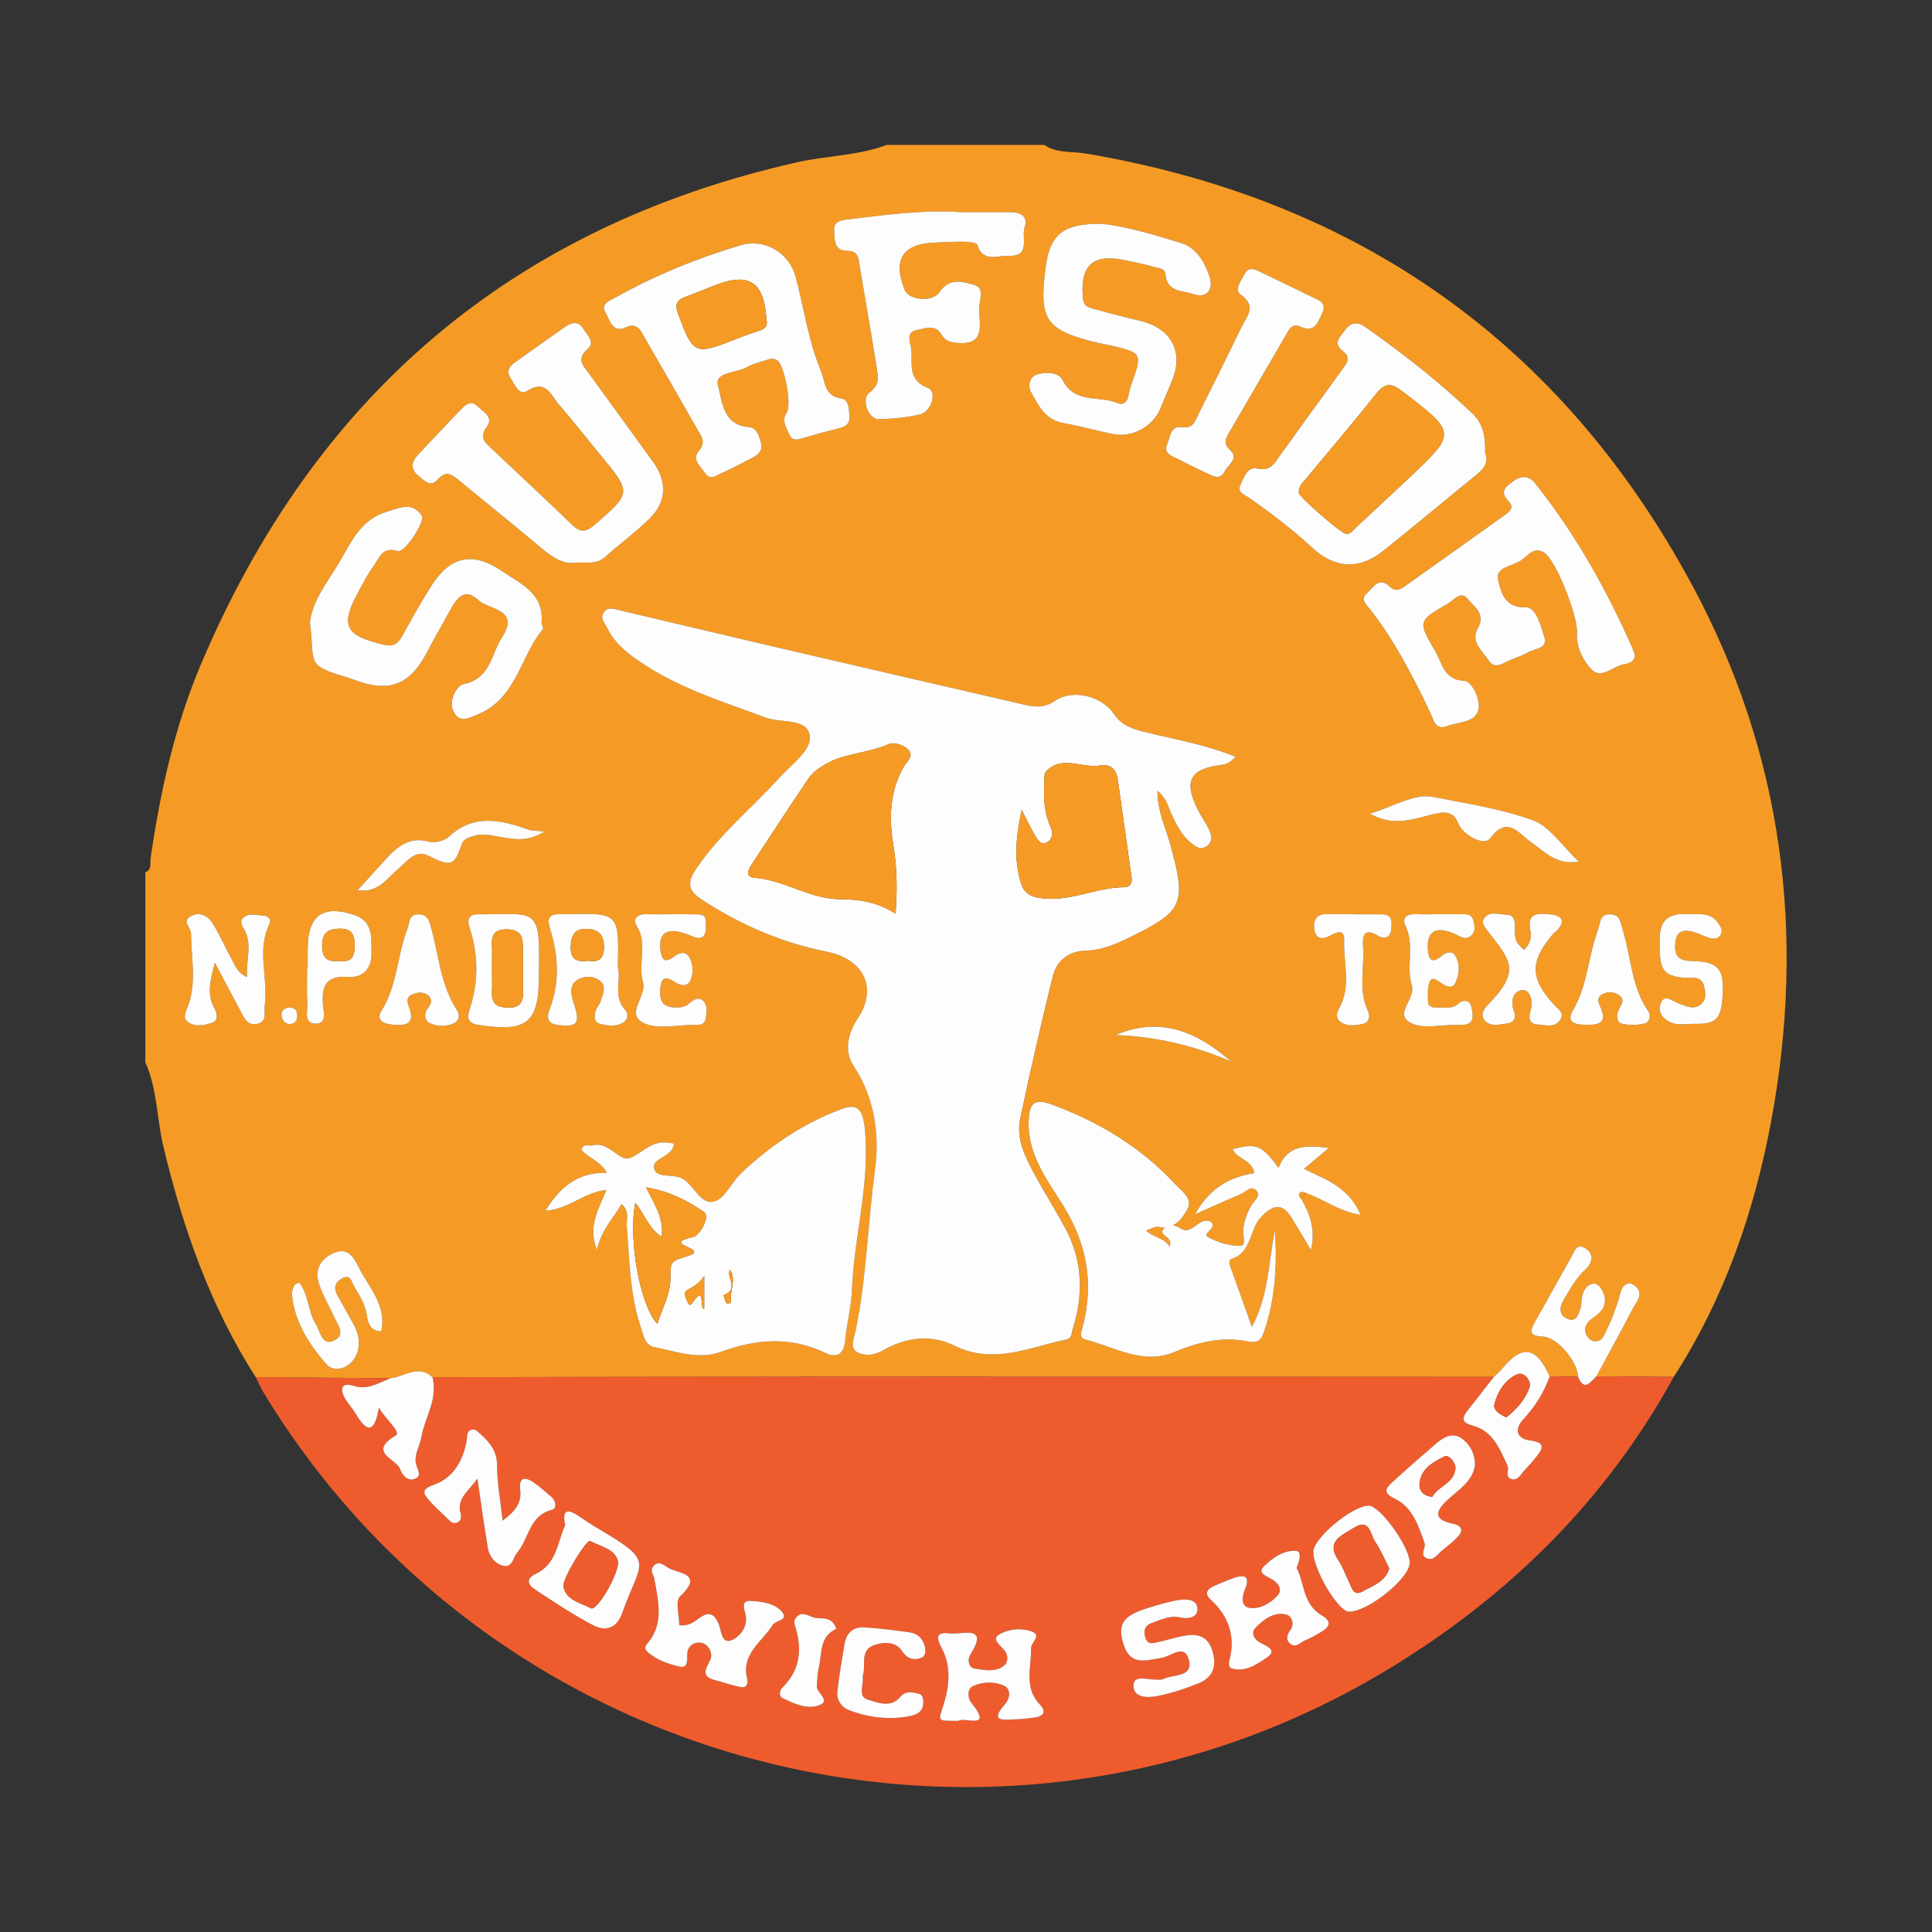 <?xml version="1.0" encoding="utf-8"?>
<!-- Generator: Adobe Illustrator 17.0.0, SVG Export Plug-In . SVG Version: 6.00 Build 0)  -->
<!DOCTYPE svg PUBLIC "-//W3C//DTD SVG 1.1//EN" "http://www.w3.org/Graphics/SVG/1.1/DTD/svg11.dtd">
<svg version="1.1" id="Layer_1" xmlns="http://www.w3.org/2000/svg" xmlns:xlink="http://www.w3.org/1999/xlink" x="0px" y="0px"
	 width="200px" height="200px" viewBox="0 0 200 200" enable-background="new 0 0 200 200" xml:space="preserve">

<rect x="0" y="0" width="200" height="200" fill="#333333" stroke="none"/>

<g>
	<path fill="#F59B25" d="M15.047,109.971c0-6.555,0-13.111,0-19.666c0.699-0.284,0.469-0.938,0.542-1.445
		c0.991-6.885,2.494-13.664,5.205-20.073C32.547,41.004,52.966,23.46,82.549,16.792C85.617,16.1,88.816,16.13,91.791,15
		c5.436,0,10.872,0,16.308,0c1.311,0.894,2.873,0.65,4.313,0.894c28.144,4.765,49.241,19.589,62.763,44.688
		c9.379,17.408,11.795,36.11,8.168,55.52c-1.755,9.389-4.854,18.336-10.081,26.436c-2.668-0.02-5.336-0.04-8.005-0.06
		c1.284-2.378,2.585-4.748,3.841-7.141c0.346-0.658,1.052-1.349,0.253-2.138c-0.204-0.202-0.622-0.42-0.832-0.34
		c-0.77,0.293-0.775,1.087-0.994,1.752c-0.322,0.978-0.649,1.969-1.121,2.877c-0.299,0.574-0.481,1.486-1.419,1.356
		c-0.311-0.043-0.71-0.444-0.819-0.765c-0.276-0.815,0.243-1.32,0.882-1.754c0.863-0.587,1.367-1.378,0.941-2.443
		c-0.202-0.505-0.611-1.154-1.187-0.967c-0.962,0.312-1.06,1.279-1.128,2.169c-0.006,0.079-0.005,0.164-0.032,0.237
		c-0.234,0.644-0.387,1.58-1.318,1.236c-0.885-0.327-0.982-1.117-0.468-1.972c0.69-1.148,1.292-2.313,2.341-3.242
		c0.514-0.455,0.907-1.452-0.021-2.077c-0.977-0.657-1.194,0.28-1.524,0.867c-1.25,2.221-2.481,4.454-3.733,6.674
		c-0.543,0.963-0.707,1.499,0.816,1.564c1.528,0.065,3.602,2.677,3.616,4.15c-0.978-0.011-1.957-0.022-2.935-0.033
		c-1.386-3.102-2.864-3.329-4.939-0.77c-0.245,0.302-0.56,0.549-0.842,0.821c-22.899-0.008-45.798-0.025-68.697-0.022
		c-13.723,0.002-27.446,0.035-41.169,0.055c-1.494-1.383-2.923-0.011-4.382,0.104c-4.639-0.038-9.278-0.077-13.916-0.115
		c-4.705-7.336-7.525-15.417-9.549-23.836C16.225,115.817,16.299,112.752,15.047,109.971z M135.189,123.5
		c1.843,0.627,3.432,1.913,5.661,2.262c-0.605-1.42-1.487-2.332-2.505-3.029c-1-0.685-2.163-1.133-3.361-1.738
		c0.881-0.741,1.636-1.376,2.579-2.17c-2.338-0.278-4.27-0.351-5.203,2.059c-1.812-2.394-2.274-2.571-4.76-1.926
		c0.43,1.059,1.997,1.049,2.247,2.478c-2.461,0.406-4.547,1.416-6.136,4.258c1.97-0.871,3.389-1.507,4.817-2.124
		c0.473-0.204,0.924-0.876,1.471-0.376c0.607,0.554-0.083,0.995-0.352,1.423c-0.518,0.827-0.856,1.694-0.957,2.677
		c-0.06,0.59,0.37,1.674-0.297,1.679c-1.126,0.008-2.353-0.368-3.35-0.921c-0.645-0.358,0.87-0.84,0.4-1.503
		c-1.288-0.85-1.938,1.44-3.263,0.599c-0.523-0.332-1.272-0.591-1.743,0.063c-0.553,0.768,1.055,0.727,0.646,1.843
		c-0.622-0.977-1.678-0.929-2.447-1.677c0.511-0.163,0.92-0.444,1.259-0.375c1.61,0.326,2.47-0.79,3.029-1.847
		c0.581-1.098-0.609-1.866-1.275-2.584c-3.547-3.823-7.88-6.432-12.757-8.23c-1.856-0.684-2.348-0.121-2.407,1.737
		c-0.111,3.483,1.932,6.059,3.582,8.723c2.422,3.91,3.167,7.946,2.058,12.371c-0.129,0.515-0.488,1.31,0.187,1.479
		c3.04,0.759,5.979,2.691,9.267,1.304c2.492-1.052,5.004-1.633,7.669-1.08c0.96,0.199,1.317-0.2,1.582-0.958
		c1.2-3.431,1.382-6.971,1.149-10.569c-0.686,3.274-0.61,6.73-2.389,9.997c-0.76-2.132-1.394-3.928-2.042-5.719
		c-0.161-0.446-0.509-1.153-0.07-1.297c2.156-0.704,1.826-3.084,3.124-4.407c1.222-1.245,2.156-1.414,3.12,0.164
		c0.636,1.04,1.257,2.089,1.987,3.305c0.501-2.118-0.114-3.731-1.001-5.286C134.869,123.906,135.029,123.703,135.189,123.5z
		 M127.897,78.343c-3.076-1.265-6.128-1.772-9.114-2.505c-1.308-0.321-2.576-0.613-3.447-1.903
		c-1.278-1.893-4.262-2.643-6.106-1.391c-1.114,0.756-2.062,0.665-3.142,0.416c-8.785-2.025-17.569-4.057-26.348-6.104
		c-5.204-1.213-10.399-2.462-15.602-3.678c-0.517-0.121-1.121-0.396-1.558,0.133c-0.539,0.652,0.022,1.165,0.298,1.725
		c0.891,1.808,2.461,2.894,4.084,3.934c3.802,2.437,8.09,3.739,12.269,5.308c1.613,0.605,4.339,0.022,4.606,1.897
		c0.21,1.484-1.893,2.955-3.129,4.316c-2.884,3.174-6.254,5.896-8.675,9.507c-0.918,1.37-0.792,2.202,0.602,3.115
		c3.989,2.614,8.279,4.478,12.951,5.41c3.932,0.784,5.252,3.831,3.247,6.847c-0.991,1.492-1.535,3.343-0.454,4.985
		c2.193,3.33,2.694,7.167,2.204,10.773c-0.752,5.533-0.871,11.142-2.001,16.625c-0.152,0.738-0.648,1.767,0.141,2.214
		c0.77,0.436,1.78,0.356,2.706-0.18c2.34-1.355,4.969-1.675,7.329-0.502c4.088,2.032,7.781,0.184,11.613-0.61
		c0.615-0.127,0.551-0.683,0.689-1.123c1.125-3.59,1.014-7.092-0.797-10.444c-0.986-1.825-2.098-3.582-3.09-5.404
		c-0.998-1.833-2.008-3.758-1.56-5.903c1.024-4.911,2.167-9.798,3.356-14.672c0.42-1.719,1.655-2.675,3.488-2.726
		c1.556-0.044,2.95-0.62,4.323-1.289c5.787-2.822,6.077-3.502,4.344-9.786c-0.459-1.664-1.282-3.261-1.306-5.468
		c0.968,0.804,1.093,1.6,1.406,2.287c0.531,1.166,1.088,2.33,2.123,3.148c0.426,0.337,0.914,0.725,1.516,0.342
		c0.692-0.44,0.595-1.109,0.328-1.7c-0.327-0.723-0.818-1.369-1.176-2.08c-1.499-2.976-0.865-4.238,2.332-4.662
		C126.833,79.129,127.288,79.04,127.897,78.343z M64.342,124.636c0.854,0.744,0.486,1.598,0.545,2.345
		c0.277,3.497,0.306,7.027,1.442,10.402c0.274,0.815,0.415,1.872,1.41,2.074c2.242,0.457,4.601,1.313,6.795,0.514
		c3.711-1.35,7.247-1.673,10.888,0.081c1.176,0.567,1.94,0.173,2.07-1.295c0.155-1.746,0.635-3.472,0.702-5.216
		c0.217-5.633,1.931-11.117,1.315-16.864c-0.294-2.743-1.509-2.228-3.04-1.617c-3.676,1.468-6.895,3.68-9.754,6.397
		c-0.979,0.931-1.643,2.563-2.748,2.9c-1.412,0.431-2.07-1.567-3.238-2.298c-0.993-0.621-2.664-0.023-2.987-1.016
		c-0.403-1.243,1.924-1.161,2.026-2.674c-0.374-0.039-0.744-0.116-1.112-0.108c-1.453,0.033-2.404,1.278-3.542,1.64
		c-1.005,0.32-2.106-1.765-3.739-1.336c-0.4,0.105-0.979-0.267-1.191,0.444c0.71,0.88,1.979,1.179,2.636,2.4
		c-3.031-0.067-4.834,1.472-6.36,3.922c2.389-0.125,3.969-1.909,6.326-2.154c-0.872,2.085-1.978,3.89-0.973,6.206
		C62.195,127.366,63.479,126.158,64.342,124.636z M169.244,67.806c-0.088-0.246-0.155-0.478-0.252-0.696
		c-2.687-6.076-5.905-11.838-10.061-17.048c-0.69-0.865-1.439-0.848-2.29-0.243c-0.775,0.552-1.45,1.061-0.493,2.053
		c0.673,0.698,0.093,1.111-0.457,1.503c-3.312,2.357-6.614,4.726-9.932,7.074c-0.566,0.401-1.16,0.979-1.898,0.274
		c-1.151-1.099-1.73,0.154-2.343,0.673c-0.807,0.684,0.005,1.271,0.417,1.808c2.49,3.241,4.346,6.845,6.098,10.515
		c0.345,0.723,0.519,1.935,1.757,1.447c1.141-0.45,2.861-0.315,3.237-1.639c0.309-1.088-0.712-3.008-1.379-3.034
		c-2.211-0.087-2.339-1.833-3.063-3.057c-1.841-3.113-1.806-3.163,1.296-4.95c0.613-0.353,1.346-1.383,2.036-0.504
		c0.636,0.811,1.927,1.536,1.072,3.037c-0.808,1.42,0.486,2.382,1.125,3.366c0.655,1.009,1.565,0.187,2.339-0.11
		c0.595-0.228,1.203-0.447,1.752-0.762c0.685-0.392,2.049-0.34,1.656-1.587c-0.369-1.17-0.856-3.094-1.923-3.055
		c-2.275,0.082-2.56-1.693-2.855-2.819c-0.356-1.359,1.55-1.44,2.443-2.085c0.629-0.454,1.259-1.389,2.287-0.778
		c1.274,0.757,3.527,6.621,3.43,8.272c-0.086,1.463,0.597,2.933,1.557,3.885c0.984,0.975,2.174-0.374,3.299-0.578
		C168.633,68.672,169.211,68.521,169.244,67.806z M64.541,34.012c1.425-0.835,1.799,0.257,2.261,1.05
		c1.805,3.101,3.584,6.217,5.361,9.335c0.413,0.725,0.997,1.346,0.168,2.307c-0.739,0.857,0.203,1.608,0.678,2.291
		c0.531,0.765,1.168,0.206,1.699-0.029c1.092-0.483,2.152-1.041,3.211-1.595c0.601-0.314,1.067-0.775,0.861-1.525
		c-0.19-0.692-0.44-1.576-1.22-1.629c-2.766-0.185-2.801-2.756-3.235-4.317c-0.393-1.413,1.963-1.28,3.048-1.918
		c0.606-0.357,1.344-0.489,2.022-0.724c0.384-0.133,0.749-0.217,1.115,0.084c0.705,0.578,1.476,4.525,0.933,5.364
		c-0.556,0.86-0.058,1.511,0.239,2.217c0.356,0.848,0.99,0.554,1.614,0.373c1.148-0.333,2.3-0.659,3.462-0.938
		c0.683-0.164,1.221-0.399,1.178-1.226c-0.038-0.726-0.072-1.763-0.771-1.86c-1.874-0.26-1.718-1.77-2.208-2.949
		c-1.295-3.116-1.732-6.454-2.595-9.68c-0.666-2.488-3.212-3.999-5.697-3.258c-4.518,1.347-8.872,3.12-12.99,5.435
		c-0.593,0.333-1.531,0.598-0.989,1.537C63.107,33.088,63.318,34.283,64.541,34.012z M153.736,46.845
		c0.035-1.447-0.144-2.921-1.247-3.975c-3.468-3.312-7.235-6.265-11.157-9.022c-0.775-0.545-1.511-0.529-2.068,0.289
		c-0.454,0.666-1.379,1.324-0.254,2.197c0.938,0.729,0.361,1.337-0.129,2.007c-2.119,2.897-4.209,5.815-6.313,8.723
		c-0.59,0.815-0.986,1.759-2.403,1.438c-1.068-0.241-1.384,0.953-1.753,1.674c-0.407,0.795,0.48,1.06,0.955,1.395
		c2.218,1.566,4.387,3.187,6.378,5.043c2.426,2.261,4.946,2.41,7.485,0.378c3.177-2.542,6.297-5.155,9.452-7.725
		C153.455,48.64,154.18,48.021,153.736,46.845z M59.716,58.24c1.12-0.019,2.072,0.175,2.898-0.562
		c1.542-1.376,3.228-2.601,4.688-4.054c1.717-1.708,1.745-3.81,0.309-5.796c-2.197-3.037-4.4-6.069-6.602-9.102
		c-0.6-0.826-1.421-1.53-0.174-2.6c0.816-0.7-0.056-1.449-0.449-2.09c-0.496-0.809-1.185-0.689-1.846-0.228
		c-1.766,1.231-3.518,2.481-5.269,3.735c-0.58,0.416-0.879,0.934-0.412,1.623c0.431,0.635,0.88,1.84,1.677,1.325
		c1.997-1.29,2.488,0.438,3.327,1.4c1.467,1.683,2.839,3.448,4.26,5.171c3.291,3.99,3.26,3.95-0.601,7.293
		c-0.966,0.836-1.53,0.726-2.369-0.087c-2.691-2.609-5.448-5.148-8.166-7.729c-0.674-0.64-1.483-1.17-0.591-2.36
		c0.737-0.983-0.38-1.54-0.963-2.117c-0.606-0.599-1.163-0.258-1.644,0.247c-1.539,1.617-3.089,3.223-4.599,4.867
		c-0.629,0.685-0.68,1.441,0.115,2.073c0.601,0.477,1.247,1.269,2.026,0.377c0.86-0.985,1.476-0.483,2.206,0.121
		c2.826,2.338,5.696,4.623,8.497,6.991C57.177,57.702,58.324,58.47,59.716,58.24z M32.081,64.467
		c0.559,4.227-0.54,4.366,3.836,5.645c0.305,0.089,0.604,0.201,0.902,0.313c3.486,1.304,5.655,0.439,7.367-2.882
		c0.766-1.487,1.628-2.924,2.424-4.395c0.666-1.231,1.493-2.358,2.889-1.04c1.11,1.048,4.389,0.921,2.463,3.874
		c-1.127,1.729-1.165,4.268-3.958,4.834c-0.709,0.144-1.608,1.708-1.058,2.837c0.627,1.287,1.706,0.643,2.685,0.219
		c3.863-1.675,4.242-5.953,6.578-8.766c0.088-0.106-0.168-0.448-0.148-0.67c0.261-3.018-2.151-3.988-4.076-5.304
		c-2.998-2.05-5.334-1.598-7.3,1.461c-1.076,1.674-2.033,3.427-3,5.168c-0.429,0.772-0.868,1.23-1.877,0.997
		c-4.156-0.959-4.657-1.999-2.61-5.683c0.465-0.836,0.899-1.701,1.466-2.466c0.601-0.81,0.869-2.07,2.506-1.563
		c0.727,0.225,2.885-3.093,2.489-3.675c-1.022-1.501-2.305-0.775-3.628-0.391c-2.619,0.759-3.648,3.055-4.806,5.053
		C34.01,60.13,32.344,62.084,32.081,64.467z M114.174,23.171c-4.139-0.071-5.498,1.1-5.941,4.566
		c-0.692,5.41,0.014,6.431,5.371,7.748c0.387,0.095,0.784,0.149,1.173,0.237c3.501,0.793,3.537,0.807,2.275,4.262
		c-0.253,0.694-0.177,2.241-1.424,1.722c-1.859-0.773-4.389,0.12-5.628-2.37c-0.397-0.797-1.704-0.851-2.619-0.576
		c-0.824,0.247-0.995,1.187-0.653,1.808c0.751,1.364,1.436,2.861,3.271,3.205c1.722,0.323,3.417,0.786,5.132,1.146
		c2.054,0.431,4.185-0.709,4.992-2.627c0.402-0.955,0.797-1.913,1.198-2.868c1.252-2.98-0.064-5.442-3.294-6.208
		c-1.551-0.368-3.096-0.763-4.629-1.195c-0.572-0.161-1.215-0.216-1.296-1.123c-0.309-3.464,1.024-4.687,4.427-3.95
		c0.935,0.202,1.877,0.383,2.793,0.65c0.501,0.146,1.284,0.127,1.335,0.805c0.137,1.846,1.755,1.656,2.821,2.027
		c1.585,0.551,2.151-0.593,1.727-1.826c-0.485-1.409-1.308-2.914-2.826-3.401C119.502,24.28,116.577,23.464,114.174,23.171z
		 M99.544,21.962c-3.926-0.269-7.8,0.274-11.68,0.74c-0.734,0.088-1.569,0.173-1.509,1.141c0.055,0.889-0.078,2.115,1.338,2.12
		c1.181,0.004,1.17,0.763,1.303,1.576c0.565,3.464,1.2,6.918,1.739,10.386c0.148,0.949,0.435,1.87-0.737,2.718
		c-0.897,0.648-0.086,2.769,0.945,2.75c1.427-0.025,2.875-0.172,4.266-0.483c1.233-0.275,1.831-2.373,0.839-2.754
		c-2.262-0.869-1.492-2.713-1.747-4.211c-0.1-0.585-0.534-1.54,0.577-1.769c0.898-0.185,1.94-0.643,2.58,0.453
		c0.379,0.65,0.874,0.788,1.556,0.859c2.961,0.312,2.399-1.784,2.345-3.449c-0.029-0.881,0.637-2.244-0.482-2.539
		c-1.115-0.294-2.548-0.848-3.605,0.724c-0.758,1.127-3.19,0.842-3.614-0.198c-1.277-3.129-0.233-4.789,3.094-4.915
		c1.037-0.039,2.075-0.104,3.111-0.085c0.456,0.009,1.237,0.095,1.31,0.324c0.596,1.867,2.111,1.072,3.235,1.128
		c2.327,0.117,1.307-1.903,1.662-2.975c0.381-1.151-0.462-1.539-1.494-1.541C102.899,21.96,101.222,21.962,99.544,21.962z
		 M134.722,33.859c1.451,0.614,1.762-0.641,2.169-1.492c0.519-1.087-0.503-1.339-1.182-1.678c-1.712-0.854-3.449-1.662-5.166-2.506
		c-0.603-0.297-1.284-0.614-1.668,0.127c-0.343,0.662-1.164,1.681-0.466,2.165c1.77,1.229,0.633,2.304,0.095,3.417
		c-1.458,3.019-2.96,6.016-4.454,9.017c-0.342,0.688-0.518,1.488-1.671,1.313c-1.239-0.189-1.238,1.043-1.551,1.769
		c-0.413,0.96,0.469,1.203,1.09,1.519c0.995,0.506,1.994,1.007,3.008,1.472c0.637,0.292,1.389,0.763,1.848-0.187
		c0.334-0.691,1.55-1.295,0.542-2.228c-0.767-0.709-0.381-1.26-0.018-1.885c1.925-3.313,3.849-6.627,5.786-9.934
		C133.436,34.148,133.719,33.358,134.722,33.859z M22.236,99.644c0.878,1.655,1.756,3.311,2.634,4.966
		c0.373,0.704,0.694,1.567,1.699,1.388c1.147-0.205,0.74-1.213,0.84-1.947c0.379-2.805-0.874-5.703,0.507-8.463
		c0.182-0.364-0.145-0.794-0.624-0.812c-0.695-0.026-1.447-0.303-2.067,0.18c-0.351,0.274-0.28,0.701-0.041,1.077
		c1.034,1.629,0.251,3.304,0.393,5.116c-1.015-0.44-1.215-1.166-1.545-1.765c-0.691-1.256-1.264-2.581-2.016-3.798
		c-0.493-0.797-1.365-1.245-2.275-0.737c-0.957,0.535,0.031,1.179,0.034,1.742c0.015,2.565,0.622,5.195-0.37,7.682
		c-0.235,0.588-0.472,1.091-0.001,1.477c0.742,0.609,1.721,0.386,2.501,0.141c0.761-0.238,0.583-0.996,0.249-1.61
		C21.35,102.802,21.844,101.28,22.236,99.644z M63.958,100.178c0.135-5.669,0.135-5.669-5.321-5.54
		c-0.239,0.006-0.479,0.01-0.719,0.005c-1.157-0.024-1.294,0.501-0.974,1.518c0.87,2.762,1.015,5.535-0.047,8.312
		c-0.306,0.8-0.313,1.527,0.941,1.652c1.969,0.196,2.247-0.197,1.553-2.29c-0.269-0.812-0.531-1.825,0.366-2.391
		c0.666-0.42,1.615-0.457,2.282,0.03c0.803,0.587,0.374,1.455,0.126,2.2c-0.123,0.368-0.435,0.678-0.536,1.049
		c-0.127,0.467-0.118,1.086,0.405,1.237c0.831,0.24,1.753,0.374,2.538-0.143c0.454-0.299,0.462-0.932,0.138-1.28
		C63.423,103.153,64.333,101.455,63.958,100.178z M55.798,100.538c0-0.239-0.003-0.478,0.001-0.717
		c0.101-6.035-0.556-5.142-6.306-5.171c-1.054-0.005-1.138,0.606-0.865,1.442c0.908,2.78,0.915,5.556,0.003,8.348
		c-0.257,0.788-0.327,1.477,0.931,1.668c4.988,0.759,6.221-0.204,6.23-5.092C55.792,100.857,55.792,100.697,55.798,100.538z
		 M30.944,132.751c-0.264,0.167-0.461,0.22-0.504,0.332c-0.111,0.29-0.236,0.612-0.212,0.909c0.231,2.841,1.757,5.11,3.501,7.176
		c0.973,1.152,2.856,0.339,3.301-1.279c0.266-0.967,0.068-1.898-0.418-2.77c-0.544-0.975-1.069-1.961-1.631-2.926
		c-0.433-0.744-0.405-1.365,0.385-1.828c0.957-0.561,1.037,0.37,1.313,0.838c0.562,0.953,1.164,1.88,1.31,3.044
		c0.093,0.744,0.368,1.544,1.474,1.57c0.59-2.748-1.302-4.548-2.323-6.621c-0.464-0.943-1.077-2.105-2.523-1.511
		c-1.471,0.605-2.084,1.763-1.575,3.283c0.376,1.121,0.999,2.157,1.492,3.241c0.408,0.897,1.38,2.046-0.081,2.614
		c-1.168,0.455-1.303-1.042-1.762-1.753C31.85,135.766,31.993,134.009,30.944,132.751z M157.761,98.334
		c-0.913-0.893-0.95-0.893-0.937-2.522c0.005-0.686-0.224-1.126-0.889-1.127c-0.758-0.001-1.654-0.403-2.244,0.311
		c-0.41,0.496-0.029,0.947,0.353,1.44c2.341,3.022,3.448,4.04-0.044,7.613c-0.53,0.542-0.739,1.164-0.228,1.669
		c0.613,0.606,1.508,0.323,2.267,0.227c0.627-0.08,0.945-0.51,0.692-1.216c-0.367-1.022-0.153-2.181,0.9-2.232
		c0.736-0.035,1.127,1.116,0.816,2.115c-0.189,0.608-0.239,1.393,0.684,1.442c0.822,0.043,1.832,0.409,2.404-0.515
		c0.439-0.709-0.22-1.049-0.665-1.533c-2.518-2.743-2.51-4.459-0.084-7.349c0.1-0.119,0.263-0.185,0.37-0.3
		c0.904-0.979,0.6-1.569-0.634-1.695c-1.218-0.124-2.52-0.253-2.09,1.728C158.59,97.122,158.334,97.806,157.761,98.334z
		 M69.477,94.646c-0.879,0-1.758,0.017-2.636-0.005c-0.846-0.021-1.373,0.493-0.95,1.154c1.211,1.89,0.113,3.979,0.667,5.824
		c0.464,1.545-1.975,3.386,0.193,4.336c1.411,0.618,3.304,0.148,4.981,0.141c0.536-0.002,1.199,0.107,1.324-0.669
		c0.101-0.626,0.233-1.357-0.269-1.824c-0.5-0.465-1.037-0.092-1.469,0.297c-0.461,0.416-1.031,0.401-1.582,0.379
		c-1.365-0.053-1.475-1.04-1.375-2.045c0.137-1.377,0.865-0.989,1.643-0.492c0.516,0.329,1.164,0.383,1.456-0.229
		c0.352-0.738,0.285-1.629-0.053-2.335c-0.326-0.681-0.977-0.66-1.606-0.169c-1.071,0.835-1.361,0.197-1.448-0.81
		c-0.154-1.781,0.862-2.283,3.081-1.37c0.576,0.237,1.103,0.492,1.473-0.028c0.238-0.334,0.161-0.917,0.163-1.388
		c0.002-0.845-0.656-0.75-1.196-0.763C71.075,94.631,70.276,94.645,69.477,94.646z M148.98,94.643c-0.799,0-1.599,0.026-2.397-0.007
		c-0.921-0.037-1.509,0.326-1.073,1.25c0.943,1.999,0.034,4.18,0.635,6.101c0.462,1.474-2.015,3.03,0.013,3.964
		c1.258,0.579,2.986,0.138,4.504,0.153c0.24,0.002,0.479-0.003,0.719-0.007c1.284-0.024,1.099-0.981,0.971-1.721
		c-0.15-0.862-0.795-0.972-1.416-0.444c-0.642,0.546-1.357,0.353-2.053,0.371c-0.466,0.012-1.047,0.022-1.058-0.649
		c-0.011-0.708-0.085-1.512,0.212-2.1c0.256-0.507,0.826-0.001,1.213,0.253c0.501,0.329,1.097,0.607,1.422-0.084
		c0.415-0.881,0.486-1.901-0.012-2.76c-0.339-0.586-0.945-0.398-1.442,0.01c-1.024,0.841-1.343,0.368-1.412-0.734
		c-0.116-1.835,0.824-2.419,2.784-1.562c0.604,0.264,1.114,0.719,1.715,0.172c0.471-0.429,0.355-1.058,0.208-1.575
		c-0.24-0.844-1.014-0.595-1.616-0.624C150.26,94.617,149.62,94.641,148.98,94.643z M41.026,106.091
		c1.06,0.09,1.857-0.228,1.391-1.599c-0.221-0.65-0.494-1.265,0.328-1.581c0.494-0.19,1.124-0.27,1.582,0.14
		c0.543,0.486,0.263,0.93-0.114,1.432c-0.384,0.512-0.207,1.216,0.298,1.443c0.791,0.355,1.734,0.367,2.532-0.023
		c0.41-0.201,0.604-0.808,0.301-1.264c-1.717-2.586-1.905-5.645-2.697-8.517c-0.185-0.671-0.292-1.432-1.272-1.47
		c-1.084-0.043-0.951,0.837-1.191,1.458c-1.077,2.787-1.036,5.9-2.707,8.55C38.81,105.719,39.937,106.098,41.026,106.091z
		 M164.286,106.075c1.156,0.058,2.042-0.197,1.487-1.584c-0.254-0.636-0.628-1.197,0.156-1.601c0.487-0.251,1.096-0.232,1.602,0.085
		c0.832,0.521,0.247,1.053,0.013,1.614c-0.226,0.544-0.234,1.25,0.41,1.396c0.747,0.169,1.595,0.138,2.342-0.042
		c0.41-0.099,0.658-0.792,0.353-1.228c-1.796-2.567-1.787-5.687-2.687-8.525c-0.204-0.643-0.206-1.47-1.196-1.538
		c-1.205-0.083-1.087,0.92-1.345,1.606c-1.025,2.723-1.047,5.729-2.599,8.336C162.029,105.926,163.268,106.116,164.286,106.075z
		 M175.191,105.988c2.428,0.063,2.957-0.415,3.122-2.778c0.203-2.896-0.364-3.671-3.219-3.725c-1.502-0.028-1.78-0.696-1.666-1.918
		c0.116-1.245,0.904-1.367,1.879-1.091c0.529,0.15,1.024,0.417,1.548,0.589c0.471,0.155,0.989,0.193,1.269-0.307
		c0.271-0.484-0.035-0.886-0.334-1.288c-0.816-1.097-1.983-0.781-3.076-0.841c-1.803-0.099-2.874,0.455-2.907,2.519
		c-0.053,3.242,0.249,3.84,2.574,4.078c0.742,0.076,1.699-0.289,2.002,0.799c0.171,0.613,0.282,1.357-0.183,1.833
		c-0.735,0.753-1.616,0.325-2.43,0.016c-0.684-0.26-1.566-1.102-1.914,0.167c-0.255,0.931,0.535,1.662,1.434,1.916
		C173.88,106.123,174.554,105.988,175.191,105.988z M163.437,89.191c-1.74-1.626-3.016-3.661-4.794-4.299
		c-3.302-1.184-6.874-1.716-10.327-2.406c-1.891-0.377-4.141,1.047-6.502,1.739c2.344,1.351,4.33,0.621,6.33,0.117
		c1.078-0.272,2.278-0.544,2.793,0.846c0.45,1.214,2.676,2.473,3.321,1.6c1.801-2.438,2.982-0.477,4.248,0.407
		C159.924,88.187,161.117,89.583,163.437,89.191z M31.851,100.119c-0.02,0-0.039,0-0.059,0c0,1.27-0.05,2.543,0.018,3.81
		c0.042,0.781-0.403,2.061,0.907,2.043c1.142-0.015,0.77-1.238,0.716-1.915c-0.161-2.013,0.297-3.108,2.684-2.924
		c1.334,0.103,2.362-0.793,2.336-2.417c-0.025-1.593,0.215-3.333-1.749-3.989c-3.303-1.103-4.817,0.022-4.853,3.488
		C31.845,98.85,31.851,99.484,31.851,100.119z M37.027,92.148c2.025,0.351,3.001-1.163,4.235-2.237
		c0.875-0.761,1.777-1.996,3.065-1.341c2.299,1.169,2.709,1.12,3.47-1.173c0.196-0.591,0.821-0.735,1.331-0.883
		c0.946-0.274,1.885,0.003,2.833,0.156c1.326,0.215,2.697,0.49,4.393-0.585c-0.891-0.107-1.298-0.085-1.654-0.209
		c-2.85-0.998-5.612-1.68-8.222,0.728c-0.427,0.394-1.349,0.732-2.238,0.494c-1.781-0.478-3.055,0.49-4.18,1.713
		C39.055,89.905,38.062,91.009,37.027,92.148z M140.191,94.651c0-0.009,0-0.018,0-0.028c-0.959,0-1.918-0.001-2.877,0
		c-1.088,0.002-1.388,0.693-1.253,1.595c0.15,1.008,0.864,1.06,1.6,0.657c0.723-0.394,1.532-0.728,1.485,0.461
		c-0.093,2.331,0.749,4.752-0.486,6.979c-0.326,0.588-0.408,1.094,0.096,1.464c0.685,0.503,1.533,0.39,2.312,0.215
		c0.744-0.168,0.773-0.855,0.542-1.343c-1.02-2.148-0.358-4.403-0.504-6.601c-0.067-1.006-0.032-2.118,1.556-1.174
		c0.639,0.38,1.286,0.201,1.36-0.697c0.058-0.709,0.157-1.521-0.954-1.527C142.109,94.646,141.15,94.651,140.191,94.651z
		 M115.477,107.147c4.16,0.163,8.142,1.074,11.965,2.747C123.943,106.805,120.11,105.175,115.477,107.147z M29.796,104.305
		c-0.448,0.122-0.781,0.426-0.622,0.978c0.135,0.47,0.457,0.828,1.031,0.698c0.463-0.105,0.564-0.474,0.561-0.887
		C30.762,104.499,30.428,104.272,29.796,104.305z"/>
	<path fill="#EE5C2E" d="M173.263,142.537c-7.014,12.783-17.058,22.668-29.422,30.183c-39.914,24.259-92.204,11.442-116.506-28.47
		c-0.328-0.539-0.577-1.127-0.863-1.692c4.639,0.038,9.277,0.076,13.915,0.115c-1.21,0.515-2.34,1.247-3.794,0.784
		c-1.16-0.37-1.445,0.236-0.932,1.212c0.329,0.627,0.855,1.147,1.216,1.76c1.052,1.785,1.893,2.043,2.343-0.715
		c0.728,1.269,2.346,2.532,1.734,2.896c-2.976,1.767,0.146,2.429,0.482,3.501c0.162,0.517,0.716,1.24,1.428,1.001
		c0.913-0.306,0.326-0.994,0.199-1.581c-0.211-0.974,0.394-1.823,0.553-2.744c0.36-2.078,1.748-3.965,1.154-6.219
		c13.723-0.019,27.446-0.053,41.169-0.055c22.899-0.003,45.798,0.014,68.697,0.022c-0.878,1.127-1.748,2.259-2.634,3.378
		c-0.605,0.764-0.861,1.319,0.443,1.661c2.109,0.553,2.827,2.452,3.622,4.18c0.188,0.408-0.345,1.177,0.441,1.366
		c0.644,0.155,0.922-0.51,1.291-0.895c0.44-0.459,0.861-0.939,1.257-1.437c0.787-0.992,0.824-1.489-0.723-1.684
		c-1.249-0.157-1.648-1.089-0.645-2.175c1.204-1.303,2.145-2.764,2.73-4.446c0.978,0.011,1.957,0.022,2.935,0.034
		c0.67,1.598,1.282,0.528,1.906-0.041C167.927,142.498,170.595,142.518,173.263,142.537z M70.318,168.24
		c0-1.016-0.434-2.489,0.073-2.97c2.606-2.467-0.285-2.345-1.316-3.033c-0.402-0.268-0.972-0.726-1.467-0.063
		c-0.341,0.457,0.056,0.847,0.133,1.28c0.363,2.065,0.923,4.211-0.321,6.152c-0.302,0.472-0.92,0.873-0.443,1.334
		c0.924,0.894,2.187,1.306,3.41,1.595c0.74,0.175,0.774-0.563,0.755-1.155c-0.035-1.076,0.794-1.47,1.551-1.294
		c0.677,0.158,1.15,1.103,0.825,1.757c-0.487,0.978-0.969,1.71,0.533,2.095c0.917,0.235,1.815,0.569,2.744,0.721
		c0.459,0.075,0.677-0.416,0.564-0.841c-0.691-2.607,1.562-3.866,2.643-5.629c0.272-0.443,1.682-0.455,0.954-1.33
		c-0.751-0.903-2.132-1.084-3.294-1.133c-0.9-0.038-0.674,0.682-0.492,1.392c0.316,1.237-0.604,2.346-1.454,2.679
		c-1.048,0.41-1.031-1.044-1.334-1.726c-0.486-1.095-1.037-1.25-1.993-0.564C71.828,167.91,71.237,168.368,70.318,168.24z
		 M49.419,153.068c0.412,2.767,0.715,4.971,1.08,7.165c0.155,0.933,0.78,1.682,1.658,1.866c0.895,0.188,0.954-0.874,1.39-1.384
		c1.222-1.429,1.216-3.814,3.57-4.41c0.556-0.141,0.47-0.93-0.067-1.375c-0.613-0.508-1.194-1.064-1.853-1.502
		c-0.963-0.639-1.499-0.424-1.345,0.833c0.174,1.424-0.633,2.262-1.822,3.155c-0.222-2.053-0.564-3.87-0.569-5.688
		c-0.004-1.471-0.724-2.371-1.69-3.243c-0.294-0.266-0.598-0.64-1.01-0.472c-0.508,0.206-0.372,0.715-0.459,1.18
		c-0.379,2.027-1.368,3.8-3.389,4.509c-1.222,0.428-1.193,0.834-0.499,1.606c0.585,0.651,1.229,1.25,1.864,1.853
		c0.276,0.262,0.545,0.638,1.006,0.471c0.47-0.171,0.497-0.601,0.393-0.992C47.267,155.1,48.467,154.429,49.419,153.068z
		 M134.215,162.316c0.405-0.932,0.521-1.762-0.08-1.784c-1.299-0.048-2.441,0.756-3.31,1.625c-0.638,0.638,0.154,0.963,0.767,1.283
		c0.619,0.323,1.264,1.061,0.664,1.719c-0.736,0.808-1.837,1.464-2.946,1.279c-0.786-0.131-0.791-1.033-0.469-1.798
		c0.695-1.649-0.13-1.677-1.349-1.21c-0.669,0.257-1.339,0.521-1.983,0.835c-0.655,0.319-0.753,0.807-0.199,1.311
		c1.943,1.771,2.628,3.897,1.919,6.458c-0.053,0.191,0.056,0.599,0.18,0.642c1.463,0.503,2.685-0.382,3.714-1.072
		c1.166-0.782,0.04-1.17-0.673-1.56c-0.599-0.328-1.019-0.997-0.447-1.576c0.83-0.84,1.862-1.625,3.12-1.341
		c0.552,0.125,0.943,0.899,0.476,1.58c-0.358,0.521-0.565,1.026-0.015,1.462c0.579,0.459,1.029-0.163,1.508-0.357
		c0.588-0.239,1.149-0.557,1.693-0.888c0.874-0.531,1.123-1.07,0.038-1.708C134.8,166.028,135.045,163.747,134.215,162.316z
		 M99.24,178.143c0.508-0.459,3.691,1.042,1.29-1.905c-0.31-0.38-0.484-1.392,0.212-1.705c1.02-0.459,2.248-0.483,3.233-0.012
		c0.672,0.321,0.601,1.283,0.075,1.876c-1.718,1.935-0.091,1.611,1.052,1.586c0.635-0.014,1.27-0.101,1.903-0.171
		c0.956-0.106,1.408-0.57,0.639-1.368c-1.692-1.753-0.863-3.882-0.91-5.851c-0.013-0.544,1.141-1.311,0.088-1.698
		c-1.083-0.398-2.462-0.288-3.445,0.346c-0.691,0.445,0.101,1.041,0.53,1.506c0.492,0.534,0.508,1.32-0.007,1.712
		c-0.875,0.666-2.007,0.428-3.008,0.27c-0.716-0.113-0.695-1.048-0.48-1.384c2.061-3.23-0.803-2.107-2.018-2.253
		c-1.483-0.179-1.547,0.338-0.857,1.631c0.924,1.734,0.728,3.809,0.196,5.565C97.145,178.229,96.849,178.14,99.24,178.143z
		 M58.509,157.859c-0.813,1.83-0.881,4.053-3.06,5.073c-1.01,0.473-0.832,1.11-0.101,1.59c1.991,1.304,3.974,2.646,6.082,3.737
		c1.248,0.646,2.414,0.324,2.983-1.286c1.976-5.591,3.568-5.167-2.705-8.858c-0.615-0.362-1.202-0.774-1.794-1.174
		C58.818,156.199,58.144,156.199,58.509,157.859z M135.952,160.665c0.032,1.891,2.592,6.174,3.691,6.177
		c2.027,0.007,6.404-3.564,6.296-5.136c-0.122-1.767-3.14-5.889-4.28-5.845C139.899,155.928,135.929,159.27,135.952,160.665z
		 M119.521,173.866c-0.806,0.015-2.179-0.509-2.181,0.615c-0.002,1.301,1.476,1.288,2.433,1.1c1.477-0.29,2.939-0.764,4.334-1.339
		c1.476-0.608,1.876-1.776,1.401-3.342c-0.493-1.622-1.624-1.81-3.003-1.552c-0.86,0.161-1.697,0.444-2.554,0.627
		c-0.517,0.111-1.122,0.363-1.378-0.432c-0.231-0.718-0.058-1.283,0.677-1.538c0.964-0.335,1.88-0.82,2.998-0.555
		c0.693,0.164,1.688,0.014,1.714-0.818c0.032-1.049-1.061-1.12-1.807-1.013c-1.173,0.168-2.326,0.525-3.462,0.885
		c-2.498,0.79-3.038,1.683-2.367,3.774c0.713,2.224,2.335,1.585,3.935,1.345c0.939-0.141,2.379-1.517,2.807,0.195
		c0.462,1.849-1.601,1.483-2.617,1.991C120.195,173.936,119.834,173.853,119.521,173.866z M152.695,151.615
		c-0.021-1.184-0.549-2.122-1.393-2.717c-0.903-0.636-1.835-0.152-2.596,0.505c-1.506,1.301-3.01,2.605-4.477,3.95
		c-0.705,0.646-1.239,1.121,0.22,1.824c1.761,0.849,2.41,2.801,3.026,4.574c0.169,0.488-0.618,1.299,0.306,1.595
		c0.703,0.225,1.089-0.526,1.575-0.902c0.503-0.39,1.003-0.793,1.451-1.242c0.684-0.685,0.646-1.24-0.402-1.464
		c-2.06-0.439-1.82-1.29-0.528-2.489C151.016,154.188,152.489,153.344,152.695,151.615z M89.308,173.483
		c0.394-1.007-0.395-2.661,1.229-3.193c0.899-0.295,2.146-0.425,2.817,0.597c0.55,0.836,1.209,1.015,2.026,0.737
		c0.377-0.128,0.47-0.602,0.39-1.031c-0.165-0.882-0.696-1.475-1.561-1.603c-1.576-0.235-3.164-0.426-4.754-0.526
		c-1.102-0.07-1.822,0.563-2.015,1.652c-0.291,1.649-0.56,3.304-0.754,4.966c-0.102,0.876,0.397,1.638,1.16,1.934
		c2.015,0.783,4.137,1.051,6.276,0.648c0.661-0.125,1.433-0.41,1.459-1.341c0.011-0.402-0.024-0.901-0.469-0.99
		c-0.658-0.132-1.317-0.387-1.942,0.36c-0.941,1.125-2.293,0.567-3.332,0.256C88.732,175.619,89.46,174.428,89.308,173.483z
		 M86.562,168.617c-0.358-1.179-1.254-1.076-1.981-1.107c-0.765-0.033-1.633-1.032-2.297,0.149c-0.095,0.169-0.04,0.466,0.027,0.678
		c0.751,2.379,0.544,4.54-1.331,6.379c-0.293,0.288-0.361,0.875,0.01,1.059c1.136,0.565,2.454,1.163,3.631,0.814
		c1.588-0.471-0.123-1.323-0.062-2.025c0.055-0.632,0.051-1.279,0.197-1.89C85.106,171.2,84.791,169.445,86.562,168.617z"/>
	<path fill="#FEFDFD" d="M127.897,78.343c-0.609,0.697-1.064,0.786-1.554,0.851c-3.197,0.424-3.831,1.686-2.332,4.662
		c0.358,0.711,0.85,1.357,1.176,2.08c0.267,0.591,0.364,1.26-0.328,1.7c-0.602,0.383-1.09-0.005-1.516-0.342
		c-1.035-0.817-1.592-1.982-2.123-3.148c-0.313-0.687-0.438-1.483-1.406-2.287c0.024,2.207,0.847,3.803,1.306,5.468
		c1.733,6.284,1.444,6.965-4.344,9.786c-1.373,0.669-2.767,1.245-4.323,1.289c-1.833,0.052-3.068,1.007-3.488,2.726
		c-1.189,4.874-2.332,9.761-3.356,14.672c-0.448,2.146,0.562,4.07,1.56,5.903c0.992,1.822,2.104,3.579,3.09,5.404
		c1.812,3.352,1.922,6.854,0.797,10.444c-0.138,0.441-0.074,0.996-0.689,1.123c-3.831,0.794-7.525,2.642-11.613,0.61
		c-2.36-1.173-4.99-0.853-7.329,0.502c-0.926,0.536-1.935,0.617-2.706,0.18c-0.789-0.447-0.293-1.476-0.141-2.214
		c1.129-5.483,1.248-11.092,2.001-16.625c0.49-3.606-0.011-7.443-2.204-10.773c-1.081-1.642-0.537-3.493,0.454-4.985
		c2.005-3.017,0.685-6.063-3.247-6.847c-4.672-0.931-8.962-2.796-12.951-5.41c-1.394-0.913-1.52-1.745-0.602-3.115
		c2.421-3.611,5.791-6.333,8.675-9.507c1.236-1.361,3.34-2.832,3.129-4.316c-0.266-1.876-2.993-1.292-4.606-1.897
		c-4.179-1.569-8.467-2.871-12.269-5.308c-1.623-1.04-3.193-2.127-4.084-3.934c-0.276-0.56-0.837-1.072-0.298-1.725
		c0.437-0.529,1.041-0.254,1.558-0.133c5.203,1.216,10.398,2.465,15.602,3.678c8.78,2.047,17.563,4.079,26.348,6.104
		c1.08,0.249,2.028,0.34,3.142-0.416c1.844-1.252,4.828-0.502,6.106,1.391c0.871,1.29,2.139,1.583,3.447,1.903
		C121.769,76.571,124.82,77.078,127.897,78.343z M92.711,94.583c0.183-2.594,0.149-4.802-0.223-7.024
		c-0.469-2.798-0.403-5.563,1.037-8.147c0.292-0.523,1.055-1.068,0.594-1.678c-0.484-0.642-1.571-0.938-2.171-0.675
		c-2.193,0.958-4.706,0.899-6.757,2.206c-0.53,0.338-1.091,0.733-1.434,1.239c-2.015,2.97-3.974,5.979-5.94,8.981
		c-0.367,0.56-0.744,1.301,0.332,1.386c3.06,0.24,5.68,2.192,8.765,2.214C88.856,93.099,90.718,93.317,92.711,94.583z
		 M105.761,83.85c-0.601,2.824-0.809,5.155-0.088,7.521c0.327,1.072,0.963,1.446,2.063,1.602c3.012,0.428,5.732-1.121,8.668-1.129
		c0.528-0.001,0.828-0.386,0.743-0.987c-0.485-3.39-0.96-6.781-1.435-10.172c-0.147-1.05-0.779-1.633-1.796-1.446
		c-1.876,0.345-3.962-1.122-5.629,0.615c-0.262,0.273-0.153,0.919-0.181,1.395c-0.091,1.529,0.026,3.023,0.686,4.446
		c0.255,0.55,0.147,1.19-0.375,1.488c-0.665,0.379-1.003-0.251-1.28-0.716C106.734,85.791,106.398,85.075,105.761,83.85z"/>
	<path fill="#FEFDFD" d="M64.342,124.636c-0.863,1.522-2.147,2.73-2.529,4.747c-1.004-2.316,0.102-4.121,0.973-6.206
		c-2.357,0.245-3.937,2.029-6.326,2.154c1.526-2.45,3.329-3.988,6.36-3.922c-0.658-1.221-1.926-1.521-2.636-2.4
		c0.213-0.711,0.791-0.339,1.191-0.444c1.633-0.429,2.734,1.656,3.739,1.336c1.138-0.363,2.089-1.607,3.542-1.64
		c0.368-0.008,0.738,0.069,1.112,0.108c-0.102,1.514-2.429,1.432-2.026,2.674c0.322,0.993,1.993,0.394,2.987,1.016
		c1.169,0.731,1.826,2.729,3.238,2.298c1.105-0.337,1.769-1.969,2.748-2.9c2.859-2.717,6.078-4.929,9.754-6.397
		c1.53-0.611,2.746-1.126,3.04,1.617c0.615,5.747-1.099,11.231-1.315,16.864c-0.067,1.745-0.547,3.47-0.702,5.216
		c-0.13,1.469-0.894,1.862-2.07,1.295c-3.64-1.754-7.177-1.431-10.888-0.081c-2.194,0.798-4.553-0.058-6.795-0.514
		c-0.994-0.202-1.135-1.259-1.41-2.074c-1.136-3.374-1.165-6.905-1.442-10.402C64.828,126.234,65.196,125.38,64.342,124.636z
		 M71.794,129.768c0.587-0.718-3.188-0.986-0.011-1.721c0.604-0.14,1.832-2.085,1.056-2.61c-1.662-1.123-3.556-2.143-5.96-2.523
		c0.86,1.761,1.882,3.192,1.618,5.124c-1.387-0.898-1.762-2.364-2.733-3.529c-0.753,3.906,0.537,10.722,2.281,12.539
		c0.478-1.497,1.294-2.985,1.351-4.502c0.071-1.903-0.198-1.911,1.771-2.519C71.382,129.962,71.585,129.856,71.794,129.768z
		 M72.899,135.479c0-0.992,0-1.952,0-3.378c-0.637,0.878-1.19,1.135-1.733,1.425c-0.399,0.213-0.257,0.702-0.074,1.062
		c0.106,0.209,0.243,0.778,0.556,0.319C73.097,132.786,72.361,135.681,72.899,135.479z M75.564,131.437
		c-0.414,0.885,1.006,1.976-0.637,2.626c-0.025,0.01,0.087,0.574,0.249,0.795c0.168,0.228,0.538,0.037,0.511-0.141
		C75.517,133.618,76.265,132.48,75.564,131.437z"/>
	<path fill="#FEFDFD" d="M134.709,124.108c0.887,1.555,1.502,3.168,1.001,5.286c-0.73-1.216-1.351-2.265-1.987-3.305
		c-0.965-1.578-1.898-1.409-3.12-0.164c-1.298,1.322-0.968,3.703-3.124,4.407c-0.439,0.143-0.091,0.851,0.07,1.297
		c0.647,1.791,1.282,3.587,2.042,5.719c1.78-3.268,1.704-6.724,2.389-9.997c0.233,3.598,0.051,7.138-1.149,10.569
		c-0.265,0.758-0.623,1.157-1.582,0.958c-2.665-0.553-5.177,0.028-7.669,1.08c-3.287,1.387-6.227-0.545-9.267-1.304
		c-0.676-0.169-0.316-0.964-0.187-1.479c1.11-4.425,0.365-8.461-2.058-12.371c-1.65-2.664-3.693-5.24-3.582-8.723
		c0.059-1.858,0.551-2.421,2.407-1.737c4.877,1.798,9.21,4.407,12.757,8.23c0.666,0.718,1.857,1.485,1.275,2.584
		c-0.559,1.057-1.42,2.173-3.029,1.847c-0.338-0.069-0.747,0.212-1.259,0.375c0.769,0.748,1.825,0.7,2.447,1.677
		c0.409-1.116-1.198-1.076-0.646-1.843c0.471-0.654,1.22-0.395,1.743-0.063c1.325,0.841,1.975-1.448,3.263-0.599
		c0.47,0.664-1.045,1.146-0.4,1.503c0.997,0.552,2.224,0.928,3.35,0.921c0.667-0.005,0.237-1.089,0.297-1.679
		c0.1-0.983,0.438-1.85,0.957-2.677c0.269-0.429,0.958-0.87,0.352-1.423c-0.548-0.499-0.998,0.172-1.471,0.376
		c-1.428,0.616-2.847,1.253-4.817,2.124c1.588-2.842,3.675-3.852,6.136-4.258c-0.251-1.429-1.817-1.419-2.247-2.478
		c2.485-0.644,2.948-0.467,4.76,1.927c0.933-2.411,2.865-2.337,5.203-2.059c-0.943,0.794-1.698,1.429-2.579,2.17
		c1.198,0.606,2.361,1.054,3.361,1.738c1.018,0.697,1.9,1.609,2.505,3.029c-2.228-0.35-3.818-1.635-5.661-2.262
		c-0.188-0.032-0.446-0.158-0.551-0.079C134.348,123.638,134.533,123.891,134.709,124.108z"/>
	<path fill="#FEFDFD" d="M169.244,67.806c-0.033,0.715-0.611,0.866-1.143,0.962c-1.124,0.204-2.314,1.553-3.299,0.578
		c-0.96-0.951-1.643-2.422-1.557-3.885c0.097-1.65-2.156-7.514-3.43-8.272c-1.028-0.611-1.658,0.324-2.287,0.778
		c-0.892,0.644-2.799,0.725-2.443,2.085c0.295,1.125,0.58,2.901,2.855,2.819c1.067-0.039,1.554,1.885,1.923,3.055
		c0.393,1.247-0.971,1.195-1.656,1.587c-0.55,0.315-1.157,0.534-1.752,0.762c-0.774,0.297-1.684,1.118-2.339,0.11
		c-0.64-0.985-1.934-1.946-1.125-3.366c0.854-1.501-0.437-2.227-1.072-3.037c-0.69-0.879-1.423,0.151-2.036,0.504
		c-3.102,1.787-3.137,1.837-1.296,4.95c0.724,1.224,0.852,2.97,3.063,3.057c0.667,0.026,1.688,1.947,1.379,3.034
		c-0.376,1.324-2.096,1.19-3.237,1.639c-1.238,0.488-1.412-0.724-1.757-1.447c-1.751-3.67-3.608-7.274-6.098-10.515
		c-0.412-0.537-1.224-1.124-0.417-1.808c0.612-0.519,1.192-1.772,2.343-0.673c0.738,0.705,1.332,0.126,1.898-0.274
		c3.318-2.348,6.621-4.717,9.932-7.074c0.55-0.392,1.13-0.805,0.457-1.503c-0.956-0.992-0.282-1.501,0.493-2.053
		c0.85-0.605,1.6-0.622,2.29,0.243c4.156,5.21,7.374,10.972,10.061,17.048C169.089,67.328,169.156,67.56,169.244,67.806z"/>
	<path fill="#FEFDFD" d="M64.541,34.012c-1.223,0.271-1.434-0.923-1.856-1.654c-0.542-0.939,0.397-1.204,0.989-1.537
		c4.119-2.315,8.473-4.088,12.99-5.435c2.485-0.741,5.031,0.77,5.697,3.258c0.864,3.226,1.301,6.564,2.595,9.68
		c0.49,1.178,0.334,2.688,2.208,2.949c0.699,0.097,0.733,1.135,0.771,1.86c0.043,0.826-0.495,1.061-1.178,1.226
		c-1.162,0.28-2.314,0.605-3.462,0.938c-0.624,0.181-1.258,0.475-1.614-0.373c-0.296-0.706-0.795-1.357-0.239-2.217
		c0.543-0.839-0.228-4.786-0.933-5.364c-0.366-0.3-0.731-0.217-1.115-0.084c-0.678,0.235-1.416,0.367-2.022,0.724
		c-1.085,0.638-3.441,0.504-3.048,1.918c0.434,1.561,0.469,4.132,3.235,4.317c0.78,0.052,1.03,0.937,1.22,1.629
		c0.206,0.75-0.259,1.211-0.861,1.525c-1.059,0.554-2.119,1.111-3.211,1.595c-0.531,0.235-1.168,0.794-1.699,0.029
		c-0.475-0.683-1.417-1.434-0.678-2.291c0.83-0.962,0.245-1.583-0.168-2.307c-1.777-3.118-3.556-6.234-5.361-9.335
		C66.34,34.269,65.966,33.177,64.541,34.012z M79.347,33.084c-0.227-3.869-1.775-4.923-5.263-3.578
		c-1.037,0.4-2.059,0.839-3.105,1.215c-0.925,0.332-1.158,0.773-0.778,1.785c1.564,4.177,1.718,4.277,5.857,2.64
		c0.812-0.321,1.631-0.636,2.467-0.884C79.154,34.076,79.511,33.784,79.347,33.084z"/>
	<path fill="#FEFDFD" d="M153.736,46.845c0.443,1.175-0.281,1.794-1.054,2.424c-3.155,2.569-6.275,5.183-9.452,7.725
		c-2.539,2.032-5.06,1.883-7.485-0.378c-1.99-1.856-4.159-3.477-6.378-5.043c-0.475-0.335-1.362-0.6-0.955-1.395
		c0.369-0.721,0.685-1.915,1.753-1.674c1.417,0.32,1.813-0.623,2.403-1.438c2.104-2.908,4.194-5.826,6.313-8.723
		c0.49-0.67,1.067-1.279,0.129-2.007c-1.124-0.873-0.199-1.531,0.254-2.197c0.557-0.817,1.293-0.834,2.068-0.289
		c3.922,2.756,7.689,5.71,11.157,9.022C153.593,43.924,153.772,45.398,153.736,46.845z M139.419,55.292
		c0.395-0.03,0.738-0.495,1.139-0.869c1.747-1.628,3.502-3.248,5.24-4.886c5.021-4.734,4.995-4.707-0.632-9.034
		c-1.126-0.866-1.79-0.898-2.707,0.259c-2.374,2.995-4.863,5.897-7.301,8.841c-0.351,0.424-0.782,0.82-0.699,1.455
		C134.504,51.411,138.809,55.248,139.419,55.292z"/>
	<path fill="#FEFDFD" d="M59.716,58.24c-1.392,0.229-2.539-0.539-3.681-1.504c-2.8-2.368-5.671-4.653-8.497-6.991
		c-0.73-0.604-1.346-1.106-2.206-0.121c-0.779,0.892-1.425,0.101-2.026-0.377c-0.795-0.632-0.745-1.388-0.115-2.073
		c1.51-1.644,3.06-3.25,4.599-4.867c0.48-0.505,1.038-0.846,1.644-0.247c0.583,0.577,1.7,1.134,0.963,2.117
		c-0.892,1.19-0.083,1.72,0.591,2.36c2.718,2.581,5.475,5.12,8.166,7.729c0.839,0.813,1.403,0.923,2.369,0.087
		c3.862-3.343,3.893-3.303,0.601-7.293c-1.421-1.723-2.794-3.488-4.26-5.171c-0.839-0.963-1.33-2.69-3.327-1.4
		c-0.796,0.514-1.246-0.691-1.677-1.325c-0.468-0.689-0.169-1.207,0.412-1.623c1.75-1.253,3.503-2.503,5.269-3.735
		c0.661-0.461,1.349-0.581,1.846,0.228c0.393,0.641,1.265,1.39,0.449,2.09c-1.248,1.07-0.426,1.774,0.174,2.6
		c2.202,3.033,4.405,6.065,6.602,9.102c1.437,1.986,1.409,4.088-0.309,5.796c-1.461,1.453-3.147,2.678-4.688,4.054
		C61.788,58.415,60.837,58.221,59.716,58.24z"/>
	<path fill="#FEFDFD" d="M32.081,64.467c0.263-2.383,1.929-4.337,3.144-6.433c1.158-1.998,2.187-4.294,4.806-5.053
		c1.323-0.384,2.606-1.109,3.628,0.391c0.396,0.582-1.762,3.9-2.489,3.675c-1.637-0.507-1.905,0.753-2.506,1.563
		c-0.567,0.764-1.002,1.629-1.466,2.466c-2.047,3.684-1.547,4.725,2.61,5.683c1.009,0.233,1.449-0.225,1.877-0.997
		c0.966-1.742,1.924-3.494,3-5.168c1.966-3.059,4.302-3.511,7.3-1.461c1.926,1.316,4.337,2.286,4.076,5.304
		c-0.019,0.222,0.237,0.564,0.148,0.67c-2.336,2.813-2.715,7.091-6.578,8.766c-0.978,0.424-2.058,1.068-2.685-0.219
		c-0.55-1.129,0.349-2.693,1.058-2.837c2.793-0.566,2.831-3.106,3.958-4.834c1.926-2.953-1.353-2.826-2.463-3.874
		c-1.396-1.318-2.223-0.191-2.889,1.04c-0.796,1.472-1.658,2.909-2.424,4.395c-1.712,3.321-3.881,4.186-7.367,2.882
		c-0.298-0.111-0.597-0.224-0.902-0.313C31.54,68.833,32.639,68.694,32.081,64.467z"/>
	<path fill="#FEFDFD" d="M114.174,23.171c2.403,0.293,5.328,1.109,8.203,2.031c1.518,0.487,2.341,1.992,2.826,3.401
		c0.424,1.233-0.142,2.377-1.727,1.826c-1.066-0.37-2.684-0.181-2.821-2.027c-0.05-0.678-0.833-0.659-1.335-0.805
		c-0.916-0.267-1.859-0.448-2.793-0.65c-3.403-0.736-4.736,0.486-4.427,3.95c0.081,0.908,0.724,0.962,1.296,1.123
		c1.534,0.432,3.079,0.828,4.629,1.195c3.23,0.765,4.546,3.228,3.294,6.208c-0.401,0.955-0.796,1.913-1.198,2.868
		c-0.807,1.918-2.938,3.058-4.992,2.627c-1.715-0.36-3.41-0.824-5.132-1.146c-1.834-0.344-2.52-1.841-3.271-3.205
		c-0.342-0.621-0.171-1.561,0.653-1.808c0.916-0.275,2.223-0.221,2.619,0.576c1.239,2.489,3.769,1.597,5.628,2.37
		c1.247,0.518,1.171-1.028,1.424-1.722c1.262-3.455,1.226-3.469-2.275-4.262c-0.389-0.088-0.786-0.142-1.173-0.237
		c-5.357-1.317-6.063-2.337-5.371-7.748C108.676,24.271,110.035,23.1,114.174,23.171z"/>
	<path fill="#FEFDFD" d="M99.544,21.962c1.677,0,3.354-0.002,5.032,0.001c1.031,0.002,1.875,0.39,1.494,1.541
		c-0.355,1.072,0.665,3.092-1.662,2.975c-1.123-0.056-2.639,0.739-3.235-1.128c-0.073-0.23-0.854-0.316-1.31-0.324
		c-1.036-0.02-2.074,0.046-3.111,0.085c-3.327,0.126-4.371,1.786-3.094,4.915c0.425,1.041,2.856,1.325,3.614,0.198
		c1.058-1.572,2.49-1.017,3.605-0.724c1.119,0.295,0.453,1.658,0.482,2.539c0.054,1.665,0.617,3.761-2.345,3.449
		c-0.682-0.072-1.176-0.21-1.556-0.859c-0.64-1.096-1.682-0.638-2.58-0.453c-1.111,0.229-0.676,1.184-0.577,1.769
		c0.255,1.498-0.515,3.342,1.747,4.211c0.992,0.381,0.394,2.479-0.839,2.754c-1.391,0.31-2.839,0.457-4.266,0.483
		c-1.031,0.018-1.841-2.102-0.945-2.75c1.172-0.847,0.885-1.768,0.737-2.718c-0.54-3.468-1.174-6.922-1.739-10.386
		c-0.133-0.813-0.123-1.572-1.303-1.576c-1.416-0.005-1.283-1.231-1.338-2.12c-0.06-0.969,0.775-1.053,1.509-1.141
		C91.744,22.236,95.618,21.693,99.544,21.962z"/>
	<path fill="#FEFDFD" d="M134.722,33.859c-1.004-0.501-1.286,0.289-1.638,0.889c-1.937,3.306-3.861,6.62-5.786,9.934
		c-0.363,0.625-0.748,1.176,0.018,1.885c1.009,0.933-0.208,1.537-0.542,2.228c-0.459,0.95-1.211,0.478-1.848,0.187
		c-1.015-0.465-2.013-0.966-3.008-1.472c-0.622-0.316-1.504-0.559-1.09-1.519c0.313-0.727,0.312-1.958,1.551-1.769
		c1.152,0.176,1.328-0.625,1.671-1.313c1.495-3.001,2.996-5.998,4.454-9.017c0.537-1.113,1.674-2.188-0.095-3.417
		c-0.697-0.484,0.123-1.503,0.466-2.165c0.384-0.741,1.065-0.424,1.668-0.127c1.717,0.845,3.454,1.652,5.166,2.506
		c0.679,0.339,1.701,0.591,1.182,1.678C136.485,33.218,136.174,34.473,134.722,33.859z"/>
	<path fill="#FEFDFD" d="M22.236,99.644c-0.392,1.636-0.886,3.158-0.082,4.639c0.334,0.614,0.512,1.372-0.249,1.61
		c-0.78,0.244-1.758,0.468-2.501-0.141c-0.471-0.386-0.234-0.889,0.001-1.477c0.993-2.487,0.386-5.117,0.37-7.682
		c-0.003-0.563-0.992-1.207-0.034-1.742c0.909-0.508,1.782-0.061,2.275,0.737c0.752,1.216,1.325,2.542,2.016,3.798
		c0.33,0.599,0.53,1.325,1.545,1.765c-0.142-1.812,0.641-3.487-0.393-5.116c-0.239-0.376-0.31-0.804,0.041-1.077
		c0.62-0.483,1.372-0.206,2.067-0.18c0.479,0.018,0.806,0.447,0.624,0.812c-1.381,2.76-0.128,5.659-0.507,8.463
		c-0.099,0.734,0.307,1.742-0.84,1.947c-1.005,0.18-1.325-0.684-1.699-1.388C23.992,102.955,23.114,101.299,22.236,99.644z"/>
	<path fill="#FEFDFD" d="M165.259,142.478c-0.623,0.57-1.235,1.639-1.906,0.041c-0.014-1.474-2.089-4.086-3.616-4.151
		c-1.523-0.065-1.359-0.601-0.816-1.564c1.252-2.22,2.483-4.453,3.733-6.674c0.33-0.587,0.548-1.524,1.524-0.867
		c0.929,0.625,0.535,1.622,0.021,2.077c-1.048,0.929-1.651,2.095-2.341,3.242c-0.514,0.855-0.417,1.645,0.468,1.972
		c0.932,0.344,1.084-0.592,1.318-1.236c0.027-0.073,0.026-0.157,0.032-0.237c0.069-0.89,0.167-1.856,1.128-2.169
		c0.576-0.187,0.985,0.462,1.187,0.967c0.426,1.066-0.078,1.856-0.941,2.443c-0.638,0.434-1.158,0.939-0.882,1.754
		c0.109,0.322,0.507,0.722,0.819,0.765c0.938,0.131,1.12-0.781,1.419-1.356c0.472-0.909,0.799-1.9,1.121-2.877
		c0.219-0.666,0.224-1.46,0.994-1.752c0.21-0.08,0.628,0.139,0.832,0.34c0.799,0.789,0.092,1.48-0.253,2.138
		C167.844,137.73,166.543,140.099,165.259,142.478z"/>
	<path fill="#FEFDFD" d="M63.958,100.178c0.374,1.277-0.535,2.974,0.753,4.359c0.324,0.348,0.316,0.981-0.138,1.28
		c-0.785,0.517-1.707,0.384-2.538,0.143c-0.523-0.151-0.532-0.771-0.405-1.237c0.101-0.37,0.413-0.68,0.536-1.049
		c0.248-0.744,0.677-1.613-0.126-2.2c-0.667-0.488-1.616-0.45-2.282-0.03c-0.897,0.566-0.635,1.579-0.366,2.391
		c0.694,2.094,0.416,2.486-1.553,2.29c-1.254-0.125-1.247-0.852-0.941-1.652c1.062-2.777,0.917-5.55,0.047-8.312
		c-0.32-1.017-0.183-1.542,0.974-1.518c0.239,0.005,0.479,0,0.719-0.005C64.094,94.509,64.094,94.509,63.958,100.178z M60.9,99.455
		c1.12,0.211,1.67-0.258,1.62-1.552c-0.047-1.209-0.623-1.704-1.766-1.744c-1.246-0.043-1.62,0.608-1.669,1.764
		C59.03,99.227,59.6,99.651,60.9,99.455z"/>
	<path fill="#FEFDFD" d="M44.771,142.569c0.594,2.254-0.794,4.141-1.154,6.219c-0.16,0.921-0.764,1.771-0.553,2.744
		c0.127,0.586,0.714,1.275-0.199,1.581c-0.712,0.239-1.266-0.484-1.428-1.001c-0.336-1.073-3.458-1.735-0.482-3.501
		c0.612-0.363-1.006-1.627-1.734-2.896c-0.45,2.758-1.29,2.499-2.343,0.715c-0.361-0.613-0.887-1.134-1.216-1.76
		c-0.513-0.976-0.228-1.582,0.932-1.212c1.454,0.463,2.583-0.269,3.794-0.784C41.847,142.558,43.276,141.186,44.771,142.569z"/>
	<path fill="#FEFDFD" d="M55.795,100.538c-0.003,0.159-0.003,0.319-0.003,0.478c-0.01,4.888-1.243,5.851-6.23,5.092
		c-1.259-0.191-1.189-0.88-0.931-1.668c0.912-2.793,0.905-5.568-0.003-8.348c-0.273-0.836-0.189-1.447,0.865-1.442
		c5.75,0.028,6.407-0.865,6.306,5.171C55.794,100.06,55.798,100.299,55.795,100.538z M50.933,100.158
		c0,0.877,0.027,1.755-0.007,2.631c-0.045,1.169,0.59,1.486,1.634,1.524c1.138,0.041,1.594-0.464,1.581-1.549
		c-0.019-1.674,0.003-3.349-0.024-5.022c-0.017-1.061-0.527-1.526-1.656-1.533c-1.168-0.008-1.582,0.467-1.538,1.559
		C50.957,98.562,50.931,99.361,50.933,100.158z"/>
	<path fill="#FEFDFD" d="M30.944,132.751c1.049,1.258,0.906,3.016,1.747,4.318c0.459,0.711,0.594,2.208,1.762,1.753
		c1.461-0.569,0.489-1.717,0.081-2.614c-0.493-1.083-1.116-2.12-1.492-3.241c-0.509-1.519,0.104-2.678,1.575-3.283
		c1.446-0.595,2.058,0.568,2.523,1.511c1.021,2.073,2.913,3.873,2.323,6.621c-1.106-0.026-1.381-0.826-1.474-1.57
		c-0.146-1.164-0.748-2.091-1.31-3.044c-0.276-0.467-0.356-1.399-1.313-0.838c-0.79,0.463-0.818,1.084-0.385,1.828
		c0.562,0.965,1.087,1.951,1.631,2.926c0.486,0.872,0.684,1.803,0.418,2.77c-0.445,1.618-2.328,2.43-3.301,1.279
		c-1.744-2.065-3.27-4.335-3.501-7.176c-0.024-0.297,0.101-0.62,0.212-0.909C30.483,132.971,30.68,132.917,30.944,132.751z"/>
	<path fill="#FEFDFD" d="M157.762,98.335c0.572-0.529,0.828-1.212,0.669-1.947c-0.43-1.98,0.872-1.852,2.09-1.728
		c1.234,0.126,1.539,0.716,0.634,1.695c-0.107,0.116-0.27,0.181-0.37,0.3c-2.425,2.891-2.434,4.607,0.084,7.349
		c0.444,0.484,1.104,0.824,0.665,1.533c-0.572,0.924-1.583,0.558-2.404,0.515c-0.923-0.048-0.873-0.834-0.684-1.442
		c0.311-0.999-0.08-2.15-0.816-2.115c-1.053,0.05-1.268,1.21-0.9,2.232c0.254,0.706-0.065,1.137-0.692,1.216
		c-0.759,0.097-1.654,0.379-2.267-0.227c-0.511-0.506-0.302-1.127,0.228-1.669c3.492-3.573,2.385-4.591,0.044-7.613
		c-0.382-0.493-0.763-0.944-0.353-1.44c0.59-0.714,1.486-0.312,2.244-0.311c0.665,0.001,0.894,0.44,0.889,1.127
		C156.811,97.441,156.847,97.441,157.762,98.335z"/>
	<path fill="#FEFDFD" d="M69.477,94.645c0.799,0,1.598-0.015,2.396,0.005c0.54,0.013,1.198-0.081,1.196,0.763
		c-0.001,0.471,0.075,1.054-0.163,1.388c-0.37,0.52-0.897,0.265-1.473,0.028c-2.219-0.912-3.235-0.411-3.081,1.37
		c0.087,1.007,0.377,1.645,1.448,0.81c0.629-0.49,1.28-0.512,1.606,0.169c0.338,0.706,0.405,1.596,0.053,2.335
		c-0.292,0.612-0.94,0.558-1.456,0.229c-0.778-0.496-1.506-0.885-1.643,0.492c-0.1,1.005,0.01,1.992,1.375,2.045
		c0.552,0.022,1.121,0.036,1.582-0.379c0.432-0.39,0.969-0.763,1.469-0.297c0.502,0.468,0.37,1.198,0.269,1.824
		c-0.125,0.776-0.788,0.666-1.324,0.669c-1.677,0.007-3.57,0.477-4.981-0.141c-2.168-0.949,0.271-2.791-0.193-4.336
		c-0.554-1.845,0.543-3.934-0.667-5.824c-0.423-0.661,0.104-1.175,0.95-1.154C67.719,94.662,68.598,94.646,69.477,94.645z"/>
	<path fill="#FEFDFD" d="M148.98,94.642c0.639-0.001,1.28-0.025,1.918,0.006c0.603,0.029,1.377-0.22,1.616,0.624
		c0.147,0.518,0.263,1.146-0.208,1.575c-0.601,0.548-1.111,0.092-1.715-0.172c-1.961-0.857-2.901-0.273-2.784,1.562
		c0.07,1.102,0.388,1.575,1.412,0.734c0.497-0.408,1.103-0.596,1.442-0.01c0.498,0.86,0.426,1.879,0.012,2.76
		c-0.325,0.691-0.921,0.413-1.422,0.084c-0.387-0.254-0.956-0.76-1.213-0.253c-0.297,0.588-0.223,1.391-0.212,2.1
		c0.01,0.671,0.592,0.661,1.058,0.649c0.696-0.018,1.411,0.175,2.053-0.371c0.621-0.528,1.266-0.418,1.416,0.444
		c0.128,0.74,0.314,1.697-0.971,1.721c-0.24,0.005-0.479,0.01-0.719,0.007c-1.517-0.015-3.245,0.426-4.504-0.153
		c-2.029-0.934,0.448-2.49-0.013-3.964c-0.602-1.921,0.307-4.102-0.635-6.101c-0.436-0.924,0.152-1.287,1.073-1.25
		C147.381,94.668,148.181,94.643,148.98,94.642z"/>
	<path fill="#FEFDFD" d="M41.026,106.091c-1.089,0.006-2.215-0.373-1.548-1.431c1.671-2.651,1.63-5.763,2.707-8.55
		c0.24-0.622,0.107-1.501,1.191-1.458c0.98,0.039,1.087,0.799,1.272,1.47c0.792,2.872,0.979,5.931,2.697,8.517
		c0.303,0.456,0.11,1.063-0.301,1.264c-0.798,0.391-1.741,0.378-2.532,0.023c-0.505-0.226-0.682-0.931-0.298-1.443
		c0.376-0.501,0.656-0.945,0.114-1.432c-0.458-0.411-1.087-0.33-1.582-0.14c-0.823,0.316-0.55,0.931-0.328,1.581
		C42.883,105.864,42.086,106.182,41.026,106.091z"/>
	<path fill="#FEFDFD" d="M164.286,106.075c-1.018,0.042-2.257-0.149-1.464-1.48c1.552-2.607,1.574-5.613,2.599-8.336
		c0.258-0.686,0.141-1.689,1.345-1.606c0.989,0.068,0.992,0.896,1.196,1.538c0.901,2.838,0.891,5.958,2.687,8.525
		c0.305,0.436,0.057,1.129-0.353,1.228c-0.747,0.18-1.595,0.211-2.342,0.042c-0.644-0.146-0.636-0.852-0.41-1.396
		c0.234-0.561,0.819-1.093-0.013-1.614c-0.506-0.317-1.115-0.336-1.602-0.085c-0.783,0.404-0.41,0.965-0.156,1.601
		C166.328,105.878,165.442,106.133,164.286,106.075z"/>
	<path fill="#FEFDFD" d="M160.418,142.485c-0.586,1.681-1.527,3.143-2.73,4.446c-1.003,1.086-0.604,2.017,0.645,2.175
		c1.548,0.195,1.511,0.692,0.723,1.684c-0.395,0.498-0.816,0.979-1.257,1.437c-0.37,0.385-0.647,1.051-1.291,0.895
		c-0.786-0.189-0.253-0.958-0.441-1.366c-0.794-1.728-1.513-3.627-3.622-4.18c-1.304-0.342-1.048-0.897-0.443-1.661
		c0.886-1.12,1.757-2.251,2.634-3.378c0.283-0.273,0.597-0.519,0.842-0.821C157.554,139.156,159.033,139.383,160.418,142.485z
		 M155.93,146.72c1.045-0.816,1.977-1.834,2.402-3.103c0.229-0.686-0.586-1.629-1.226-1.366c-1.263,0.52-2.04,1.753-2.399,3.064
		C154.529,145.965,155.224,146.401,155.93,146.72z"/>
	<path fill="#FEFDFD" d="M175.191,105.988c-0.636,0-1.311,0.135-1.9-0.031c-0.899-0.254-1.689-0.985-1.434-1.916
		c0.348-1.269,1.23-0.427,1.914-0.167c0.814,0.31,1.695,0.738,2.43-0.016c0.465-0.476,0.354-1.22,0.183-1.833
		c-0.303-1.088-1.26-0.723-2.002-0.799c-2.325-0.238-2.627-0.836-2.574-4.078c0.033-2.064,1.105-2.618,2.907-2.519
		c1.092,0.06,2.259-0.256,3.076,0.841c0.299,0.402,0.605,0.804,0.334,1.288c-0.28,0.5-0.797,0.462-1.269,0.307
		c-0.524-0.173-1.019-0.439-1.548-0.589c-0.975-0.276-1.763-0.155-1.879,1.091c-0.114,1.223,0.164,1.89,1.666,1.918
		c2.855,0.054,3.422,0.829,3.219,3.725C178.147,105.573,177.619,106.05,175.191,105.988z"/>
	<path fill="#FEFDFD" d="M163.437,89.191c-2.32,0.392-3.512-1.004-4.932-1.996c-1.266-0.884-2.447-2.846-4.248-0.407
		c-0.645,0.873-2.871-0.386-3.321-1.6c-0.515-1.39-1.715-1.117-2.793-0.846c-2,0.504-3.986,1.234-6.33-0.117
		c2.361-0.692,4.612-2.116,6.502-1.739c3.454,0.689,7.026,1.221,10.327,2.406C160.42,85.53,161.697,87.565,163.437,89.191z"/>
	<path fill="#FEFDFD" d="M31.851,100.119c0-0.634-0.006-1.269,0.001-1.903c0.036-3.466,1.549-4.591,4.853-3.488
		c1.965,0.656,1.724,2.395,1.749,3.989c0.026,1.624-1.002,2.52-2.336,2.417c-2.387-0.184-2.845,0.911-2.684,2.924
		c0.054,0.677,0.426,1.899-0.716,1.915c-1.31,0.018-0.865-1.262-0.907-2.043c-0.068-1.267-0.018-2.54-0.018-3.81
		C31.812,100.119,31.831,100.119,31.851,100.119z M35.061,99.465c1.228,0.201,1.68-0.339,1.661-1.588
		c-0.017-1.168-0.332-1.779-1.625-1.739c-1.177,0.036-1.734,0.458-1.749,1.697C33.333,99.068,33.798,99.628,35.061,99.465z"/>
	<path fill="#FEFDFD" d="M37.027,92.148c1.034-1.139,2.028-2.243,3.033-3.336c1.125-1.223,2.399-2.191,4.18-1.713
		c0.889,0.238,1.811-0.1,2.238-0.494c2.61-2.408,5.372-1.726,8.222-0.728c0.356,0.125,0.763,0.103,1.654,0.209
		c-1.696,1.075-3.067,0.8-4.393,0.585c-0.947-0.154-1.886-0.43-2.833-0.156c-0.51,0.148-1.135,0.292-1.331,0.883
		c-0.761,2.292-1.171,2.342-3.47,1.173c-1.289-0.655-2.19,0.579-3.065,1.341C40.029,90.985,39.052,92.499,37.027,92.148z"/>
	<path fill="#FEFDFD" d="M140.191,94.651c0.959,0,1.918-0.004,2.877,0.001c1.111,0.006,1.012,0.818,0.954,1.527
		c-0.074,0.898-0.721,1.077-1.36,0.697c-1.588-0.943-1.623,0.168-1.556,1.174c0.146,2.198-0.517,4.454,0.504,6.601
		c0.232,0.488,0.203,1.175-0.542,1.343c-0.779,0.175-1.627,0.288-2.312-0.215c-0.504-0.37-0.422-0.875-0.096-1.464
		c1.235-2.227,0.393-4.649,0.486-6.979c0.048-1.189-0.762-0.856-1.485-0.461c-0.737,0.402-1.45,0.351-1.6-0.657
		c-0.134-0.901,0.165-1.592,1.253-1.595c0.959-0.002,1.918,0,2.877,0C140.191,94.632,140.191,94.642,140.191,94.651z"/>
	<path fill="#FEFDFD" d="M115.477,107.147c4.634-1.972,8.466-0.342,11.965,2.747C123.619,108.221,119.637,107.309,115.477,107.147z"
		/>
	<path fill="#FEFDFD" d="M29.796,104.305c0.632-0.034,0.966,0.194,0.97,0.788c0.003,0.413-0.098,0.782-0.561,0.887
		c-0.574,0.13-0.896-0.228-1.031-0.698C29.015,104.731,29.349,104.427,29.796,104.305z"/>
	<path fill="#FEFDFD" d="M70.318,168.24c0.919,0.128,1.51-0.33,2.071-0.733c0.955-0.686,1.507-0.531,1.993,0.564
		c0.302,0.681,0.285,2.135,1.334,1.726c0.85-0.332,1.771-1.442,1.454-2.679c-0.182-0.71-0.408-1.43,0.492-1.392
		c1.162,0.049,2.543,0.23,3.294,1.133c0.728,0.875-0.682,0.886-0.954,1.33c-1.081,1.763-3.334,3.023-2.643,5.629
		c0.113,0.426-0.104,0.916-0.564,0.841c-0.929-0.151-1.827-0.485-2.744-0.721c-1.502-0.385-1.02-1.116-0.533-2.095
		c0.326-0.654-0.147-1.599-0.825-1.757c-0.757-0.176-1.586,0.218-1.551,1.294c0.019,0.592-0.015,1.329-0.755,1.155
		c-1.222-0.289-2.486-0.701-3.41-1.595c-0.477-0.461,0.14-0.862,0.443-1.334c1.244-1.94,0.684-4.087,0.321-6.152
		c-0.076-0.433-0.474-0.823-0.133-1.28c0.494-0.663,1.065-0.205,1.467,0.063c1.031,0.689,3.921,0.566,1.316,3.033
		C69.884,165.751,70.318,167.225,70.318,168.24z"/>
	<path fill="#FEFDFD" d="M49.419,153.068c-0.951,1.361-2.151,2.032-1.742,3.572c0.104,0.392,0.077,0.822-0.393,0.992
		c-0.461,0.168-0.73-0.208-1.006-0.471c-0.636-0.603-1.279-1.203-1.864-1.853c-0.694-0.772-0.723-1.177,0.499-1.606
		c2.021-0.708,3.01-2.482,3.389-4.509c0.087-0.466-0.049-0.975,0.459-1.18c0.413-0.167,0.716,0.207,1.01,0.472
		c0.965,0.871,1.685,1.772,1.69,3.243c0.005,1.818,0.347,3.635,0.569,5.688c1.189-0.893,1.996-1.731,1.822-3.155
		c-0.153-1.257,0.383-1.472,1.345-0.833c0.659,0.438,1.24,0.995,1.853,1.502c0.537,0.445,0.622,1.234,0.067,1.375
		c-2.354,0.596-2.347,2.98-3.57,4.41c-0.436,0.51-0.495,1.571-1.39,1.384c-0.878-0.184-1.503-0.933-1.658-1.866
		C50.134,158.039,49.831,155.835,49.419,153.068z"/>
	<path fill="#FEFDFD" d="M134.215,162.316c0.83,1.431,0.585,3.713,2.608,4.902c1.085,0.638,0.835,1.177-0.038,1.708
		c-0.544,0.331-1.105,0.649-1.693,0.888c-0.479,0.194-0.93,0.816-1.508,0.357c-0.55-0.437-0.343-0.941,0.015-1.462
		c0.467-0.68,0.076-1.455-0.476-1.58c-1.258-0.284-2.29,0.5-3.12,1.341c-0.572,0.579-0.151,1.248,0.447,1.576
		c0.713,0.39,1.839,0.777,0.673,1.56c-1.029,0.69-2.251,1.574-3.714,1.072c-0.124-0.043-0.233-0.451-0.18-0.642
		c0.709-2.561,0.025-4.687-1.919-6.458c-0.553-0.504-0.455-0.992,0.199-1.311c0.644-0.314,1.314-0.578,1.983-0.835
		c1.219-0.468,2.044-0.439,1.349,1.21c-0.323,0.765-0.317,1.667,0.469,1.798c1.109,0.185,2.211-0.471,2.946-1.279
		c0.6-0.659-0.045-1.396-0.664-1.719c-0.613-0.32-1.405-0.645-0.767-1.283c0.869-0.87,2.011-1.673,3.31-1.625
		C134.736,160.554,134.62,161.384,134.215,162.316z"/>
	<path fill="#FEFDFD" d="M99.24,178.143c-2.391-0.004-2.095,0.086-1.507-1.854c0.532-1.756,0.728-3.831-0.196-5.565
		c-0.69-1.294-0.626-1.81,0.857-1.631c1.214,0.146,4.078-0.977,2.018,2.253c-0.214,0.336-0.236,1.27,0.48,1.384
		c1,0.158,2.133,0.396,3.008-0.27c0.514-0.392,0.499-1.178,0.007-1.712c-0.428-0.465-1.221-1.061-0.53-1.506
		c0.983-0.634,2.361-0.744,3.445-0.346c1.053,0.387-0.101,1.154-0.088,1.698c0.047,1.969-0.781,4.097,0.91,5.851
		c0.77,0.798,0.318,1.262-0.639,1.368c-0.633,0.07-1.267,0.157-1.903,0.171c-1.143,0.025-2.771,0.35-1.052-1.586
		c0.526-0.592,0.597-1.554-0.075-1.876c-0.985-0.471-2.213-0.447-3.233,0.012c-0.695,0.313-0.521,1.325-0.212,1.705
		C102.931,179.185,99.748,177.684,99.24,178.143z"/>
	<path fill="#FEFDFD" d="M58.509,157.859c-0.365-1.659,0.309-1.659,1.406-0.918c0.592,0.4,1.179,0.812,1.794,1.174
		c6.273,3.69,4.681,3.266,2.705,8.858c-0.569,1.61-1.735,1.933-2.983,1.286c-2.108-1.092-4.091-2.433-6.082-3.737
		c-0.731-0.479-0.909-1.117,0.101-1.59C57.629,161.912,57.696,159.689,58.509,157.859z M63.994,161.734
		c-0.266-1.406-1.79-1.597-2.906-2.208c-0.36-0.197-2.937,3.988-2.766,4.735c0.33,1.442,1.791,1.654,2.856,2.226
		C61.745,166.792,63.887,163.316,63.994,161.734z"/>
	<path fill="#FEFDFD" d="M135.952,160.665c-0.024-1.395,3.947-4.737,5.707-4.804c1.14-0.044,4.158,4.079,4.28,5.845
		c0.108,1.573-4.268,5.143-6.296,5.136C138.544,166.838,135.985,162.555,135.952,160.665z M143.817,162.378
		c-0.497-0.965-0.886-1.934-1.462-2.775c-0.518-0.756-0.545-2.537-2.257-1.412c-1.195,0.785-2.907,1.338-1.532,3.352
		c0.442,0.647,0.687,1.426,1.047,2.132c0.3,0.588,0.452,1.611,1.417,1.077C142.078,164.173,143.375,163.766,143.817,162.378z"/>
	<path fill="#FEFDFD" d="M119.521,173.866c0.313-0.014,0.674,0.069,0.929-0.058c1.017-0.508,3.08-0.142,2.617-1.991
		c-0.428-1.712-1.869-0.336-2.807-0.195c-1.599,0.24-3.222,0.879-3.935-1.345c-0.67-2.091-0.13-2.984,2.367-3.774
		c1.136-0.359,2.289-0.716,3.462-0.885c0.746-0.107,1.839-0.035,1.807,1.013c-0.025,0.831-1.021,0.981-1.714,0.818
		c-1.119-0.265-2.035,0.221-2.998,0.555c-0.735,0.255-0.909,0.82-0.677,1.538c0.256,0.796,0.861,0.544,1.378,0.432
		c0.857-0.184,1.694-0.466,2.554-0.627c1.379-0.259,2.51-0.071,3.003,1.552c0.476,1.566,0.075,2.735-1.401,3.342
		c-1.395,0.574-2.857,1.049-4.334,1.339c-0.957,0.188-2.436,0.202-2.433-1.1C117.342,173.357,118.715,173.882,119.521,173.866z"/>
	<path fill="#FEFDFD" d="M152.695,151.615c-0.206,1.729-1.679,2.574-2.82,3.633c-1.292,1.199-1.532,2.05,0.528,2.489
		c1.049,0.223,1.086,0.778,0.402,1.464c-0.449,0.45-0.948,0.853-1.451,1.242c-0.486,0.376-0.872,1.127-1.575,0.902
		c-0.924-0.296-0.136-1.107-0.306-1.595c-0.616-1.773-1.265-3.725-3.026-4.574c-1.459-0.703-0.925-1.178-0.22-1.824
		c1.467-1.345,2.971-2.649,4.477-3.95c0.761-0.657,1.693-1.141,2.596-0.505C152.146,149.492,152.674,150.43,152.695,151.615z
		 M148.276,154.946c0.572-1.103,2.287-1.394,2.391-2.945c0.034-0.503-0.608-1.497-1.18-1.213c-1.158,0.577-2.451,1.302-2.543,2.852
		C146.907,154.255,147.271,154.863,148.276,154.946z"/>
	<path fill="#FEFDFD" d="M89.308,173.483c0.152,0.944-0.576,2.135,0.53,2.466c1.039,0.311,2.391,0.869,3.332-0.256
		c0.625-0.747,1.284-0.492,1.942-0.36c0.446,0.089,0.48,0.588,0.469,0.99c-0.026,0.931-0.798,1.216-1.459,1.341
		c-2.139,0.403-4.261,0.135-6.276-0.648c-0.763-0.297-1.262-1.058-1.16-1.934c0.194-1.662,0.462-3.318,0.754-4.966
		c0.192-1.089,0.913-1.722,2.015-1.652c1.59,0.1,3.177,0.292,4.754,0.526c0.865,0.129,1.396,0.721,1.561,1.603
		c0.08,0.429-0.013,0.903-0.39,1.031c-0.817,0.279-1.476,0.1-2.026-0.737c-0.672-1.022-1.918-0.891-2.817-0.597
		C88.913,170.822,89.702,172.476,89.308,173.483z"/>
	<path fill="#FEFDFD" d="M86.562,168.617c-1.77,0.828-1.455,2.583-1.806,4.056c-0.146,0.611-0.142,1.258-0.197,1.89
		c-0.061,0.702,1.65,1.554,0.062,2.025c-1.177,0.349-2.495-0.248-3.631-0.814c-0.37-0.184-0.303-0.771-0.01-1.059
		c1.875-1.839,2.082-4.001,1.331-6.379c-0.067-0.212-0.123-0.508-0.027-0.678c0.664-1.181,1.532-0.182,2.297-0.149
		C85.307,167.541,86.204,167.438,86.562,168.617z"/>
	<path fill="#F59B25" d="M92.711,94.583c-1.993-1.265-3.855-1.484-5.798-1.497c-3.084-0.022-5.705-1.974-8.765-2.214
		c-1.075-0.084-0.699-0.825-0.332-1.386c1.967-3.003,3.926-6.011,5.94-8.981c0.343-0.506,0.904-0.901,1.434-1.239
		c2.051-1.308,4.564-1.248,6.757-2.206c0.601-0.262,1.687,0.033,2.171,0.675c0.461,0.61-0.303,1.155-0.594,1.678
		c-1.441,2.584-1.506,5.349-1.037,8.147C92.86,89.781,92.894,91.988,92.711,94.583z"/>
	<path fill="#F59B25" d="M105.761,83.85c0.638,1.225,0.973,1.941,1.375,2.617c0.277,0.465,0.615,1.095,1.28,0.716
		c0.522-0.297,0.631-0.937,0.375-1.488c-0.661-1.423-0.777-2.916-0.686-4.446c0.028-0.476-0.081-1.122,0.181-1.395
		c1.667-1.736,3.753-0.269,5.629-0.615c1.016-0.187,1.649,0.396,1.796,1.446c0.475,3.391,0.951,6.782,1.435,10.172
		c0.086,0.6-0.214,0.985-0.743,0.987c-2.936,0.008-5.656,1.557-8.668,1.129c-1.1-0.156-1.736-0.53-2.063-1.602
		C104.952,89.006,105.16,86.674,105.761,83.85z"/>
	<path fill="#F59B25" d="M71.794,129.768c-0.209,0.088-0.412,0.194-0.627,0.26c-1.969,0.608-1.701,0.616-1.771,2.519
		c-0.056,1.517-0.873,3.005-1.351,4.502c-1.744-1.817-3.034-8.633-2.281-12.539c0.971,1.165,1.346,2.63,2.733,3.529
		c0.264-1.932-0.758-3.363-1.618-5.124c2.404,0.379,4.298,1.4,5.96,2.523c0.776,0.525-0.452,2.47-1.056,2.61
		C68.606,128.783,72.381,129.05,71.794,129.768z"/>
	<path fill="#F59B25" d="M72.899,135.479c-0.539,0.203,0.197-2.693-1.25-0.573c-0.314,0.459-0.45-0.11-0.556-0.319
		c-0.183-0.359-0.325-0.848,0.074-1.062c0.542-0.29,1.096-0.546,1.733-1.425C72.899,133.526,72.899,134.487,72.899,135.479z"/>
	<path fill="#F59B25" d="M75.564,131.437c0.701,1.043-0.048,2.181,0.123,3.28c0.027,0.177-0.342,0.369-0.511,0.141
		c-0.163-0.221-0.275-0.785-0.249-0.795C76.571,133.413,75.151,132.322,75.564,131.437z"/>
	<path fill="#F59B25" d="M134.709,124.108c-0.176-0.217-0.361-0.47-0.071-0.687c0.105-0.079,0.363,0.047,0.551,0.079
		C135.029,123.703,134.869,123.906,134.709,124.108z"/>
	<path fill="#F59B25" d="M79.347,33.084c0.163,0.699-0.193,0.991-0.822,1.178c-0.836,0.248-1.655,0.563-2.467,0.884
		c-4.139,1.637-4.293,1.537-5.857-2.64c-0.379-1.012-0.147-1.453,0.778-1.785c1.046-0.375,2.068-0.815,3.105-1.215
		C77.572,28.162,79.12,29.216,79.347,33.084z"/>
	<path fill="#F59B25" d="M139.419,55.292c-0.609-0.044-4.915-3.88-4.961-4.235c-0.082-0.635,0.349-1.031,0.699-1.455
		c2.438-2.944,4.928-5.846,7.301-8.841c0.917-1.157,1.581-1.124,2.707-0.259c5.627,4.327,5.652,4.301,0.632,9.034
		c-1.738,1.638-3.493,3.257-5.24,4.886C140.157,54.796,139.813,55.261,139.419,55.292z"/>
	<path fill="#F59B25" d="M60.9,99.455c-1.3,0.197-1.87-0.228-1.815-1.532c0.049-1.156,0.422-1.807,1.669-1.764
		c1.143,0.04,1.719,0.535,1.766,1.744C62.571,99.196,62.02,99.666,60.9,99.455z"/>
	<path fill="#F59B25" d="M50.932,100.158c-0.001-0.797,0.025-1.596-0.007-2.392c-0.044-1.092,0.37-1.566,1.538-1.559
		c1.13,0.007,1.639,0.472,1.656,1.533c0.027,1.674,0.005,3.348,0.024,5.022c0.012,1.086-0.443,1.591-1.581,1.549
		c-1.044-0.038-1.68-0.355-1.634-1.524C50.96,101.913,50.933,101.035,50.932,100.158z"/>
	<path fill="#EE5C2E" d="M155.93,146.72c-0.705-0.318-1.401-0.755-1.223-1.405c0.359-1.31,1.135-2.544,2.399-3.064
		c0.64-0.263,1.455,0.679,1.226,1.366C157.907,144.885,156.975,145.903,155.93,146.72z"/>
	<path fill="#F59B25" d="M35.061,99.465c-1.262,0.164-1.728-0.397-1.713-1.63c0.015-1.24,0.572-1.661,1.749-1.697
		c1.294-0.04,1.608,0.571,1.625,1.739C36.74,99.126,36.289,99.666,35.061,99.465z"/>
	<path fill="#EE5C2E" d="M63.994,161.734c-0.106,1.582-2.248,5.059-2.817,4.753c-1.065-0.573-2.525-0.784-2.856-2.226
		c-0.171-0.746,2.406-4.932,2.766-4.735C62.204,160.137,63.728,160.328,63.994,161.734z"/>
	<path fill="#EE5C2E" d="M143.817,162.378c-0.443,1.388-1.74,1.795-2.787,2.374c-0.965,0.534-1.117-0.489-1.417-1.077
		c-0.36-0.706-0.605-1.485-1.047-2.132c-1.375-2.014,0.337-2.567,1.532-3.352c1.712-1.125,1.739,0.656,2.257,1.412
		C142.931,160.444,143.32,161.413,143.817,162.378z"/>
	<path fill="#EE5C2E" d="M148.276,154.946c-1.005-0.083-1.369-0.691-1.332-1.305c0.092-1.55,1.384-2.276,2.543-2.852
		c0.572-0.285,1.214,0.709,1.18,1.213C150.563,153.552,148.848,153.843,148.276,154.946z"/>
</g>
</svg>

